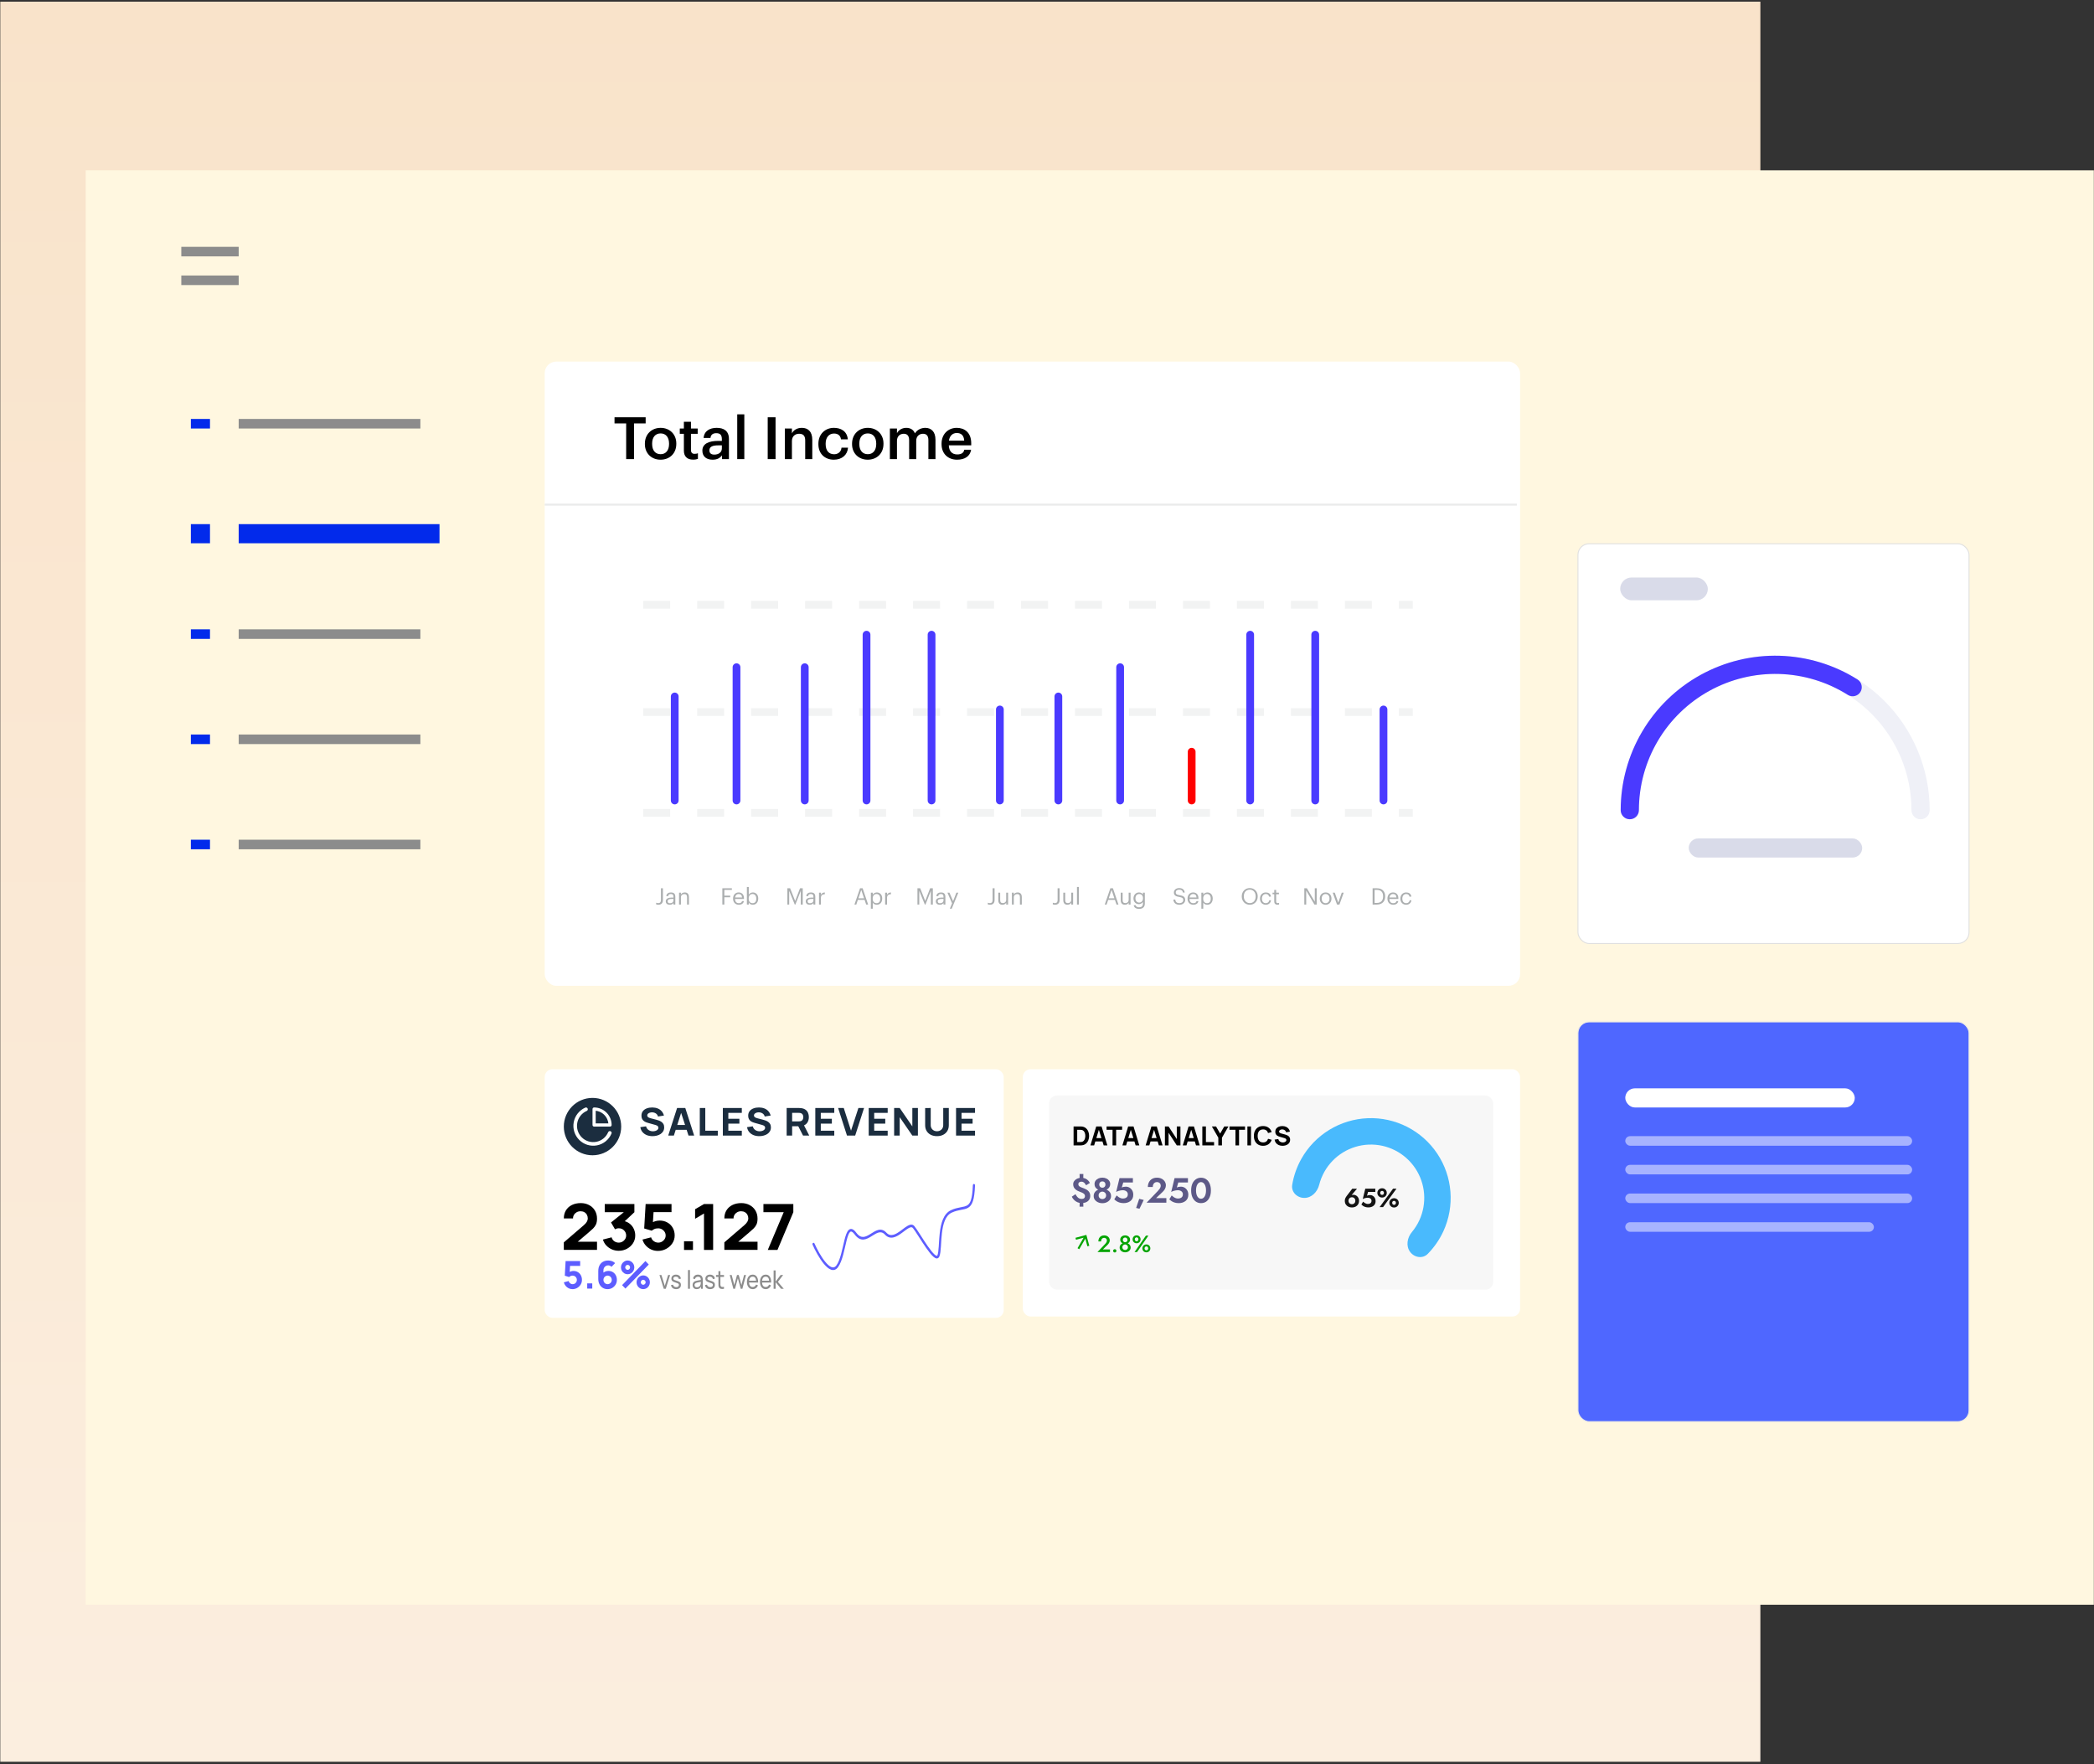 <?xml version="1.0" encoding="utf-8"?>
<svg xmlns="http://www.w3.org/2000/svg" fill="none" height="455" viewBox="0 0 540 455" width="540">
<rect x="0" y="0" width="540" height="455" fill="#333333" stroke="none"/>
<rect fill="url(#paint0_linear_1023_289)" height="453.889" width="453.889" x="0.077" y="0.428"/>
<rect fill="#FFF7E0" height="369.903" width="517.864" x="22.095" y="43.921"/>
<rect fill="white" height="103.087" rx="2.875" stroke="#E0E0E0" stroke-width="0.25" width="100.857" x="406.92" y="140.22"/>
<rect fill="#D9DBE9" height="4.935" rx="2.467" width="44.737" x="435.486" y="216.208"/>
<path clip-rule="evenodd" d="M457.784 173.786C453.169 173.786 448.599 174.695 444.335 176.461C440.071 178.227 436.196 180.816 432.933 184.079C429.669 187.343 427.081 191.217 425.314 195.481C423.548 199.745 422.639 204.315 422.639 208.93C422.639 210.227 421.588 211.279 420.291 211.279C418.994 211.279 417.942 210.227 417.942 208.93C417.942 203.698 418.973 198.517 420.975 193.684C422.977 188.85 425.912 184.458 429.612 180.758C433.311 177.059 437.703 174.124 442.537 172.122C447.371 170.119 452.552 169.089 457.784 169.089C463.016 169.089 468.197 170.119 473.03 172.122C477.864 174.124 482.256 177.059 485.956 180.758C489.656 184.458 492.59 188.85 494.593 193.684C496.595 198.517 497.625 203.698 497.625 208.93C497.625 210.227 496.574 211.279 495.277 211.279C493.98 211.279 492.928 210.227 492.928 208.93C492.928 204.315 492.019 199.745 490.253 195.481C488.487 191.217 485.898 187.343 482.635 184.079C479.371 180.816 475.497 178.227 471.233 176.461C466.969 174.695 462.399 173.786 457.784 173.786Z" fill="#EFF0F7" fill-rule="evenodd"/>
<path clip-rule="evenodd" d="M458.801 173.8C452.52 173.619 446.306 175.124 440.804 178.16C435.303 181.195 430.716 185.65 427.521 191.061C424.327 196.471 422.641 202.639 422.639 208.923C422.639 210.22 421.587 211.271 420.29 211.271C418.993 211.27 417.942 210.219 417.942 208.922C417.944 201.799 419.855 194.806 423.477 188.673C427.099 182.539 432.299 177.489 438.535 174.047C444.772 170.606 451.817 168.899 458.937 169.106C466.057 169.312 472.992 171.423 479.019 175.219C480.116 175.911 480.445 177.361 479.754 178.458C479.063 179.556 477.613 179.885 476.515 179.194C471.199 175.845 465.082 173.982 458.801 173.8Z" fill="#4A3AFF" fill-rule="evenodd"/>
<rect fill="#D9DBE9" height="5.882" rx="2.941" width="22.607" x="417.811" y="148.922"/>
<rect fill="#4F67FF" height="103.087" rx="2.875" stroke="#EDEBE5" stroke-width="0.25" width="100.857" x="406.92" y="263.521"/>
<rect fill="white" height="4.932" rx="2.466" width="59.184" x="419.124" y="280.658"/>
<rect fill="white" fill-opacity="0.5" height="2.466" rx="1.233" width="73.981" x="419.124" y="292.989"/>
<rect fill="white" fill-opacity="0.5" height="2.466" rx="1.233" width="73.981" x="419.124" y="300.386"/>
<rect fill="white" fill-opacity="0.5" height="2.466" rx="1.233" width="73.981" x="419.124" y="307.785"/>
<rect fill="white" fill-opacity="0.5" height="2.466" rx="1.233" width="64.117" x="419.124" y="315.183"/>
<rect fill="white" height="64.117" rx="2" width="118.369" x="140.467" y="275.727"/>
<circle cx="152.796" cy="290.523" fill="#1B2D3F" r="7.398"/>
<path clip-rule="evenodd" d="M151.547 285.871C151.65 286.106 151.542 286.381 151.307 286.484C150.68 286.758 150.13 287.182 149.705 287.718C149.279 288.254 148.991 288.887 148.866 289.561C148.741 290.234 148.782 290.928 148.987 291.582C149.191 292.236 149.552 292.829 150.038 293.311C150.524 293.793 151.121 294.148 151.776 294.345C152.43 294.542 153.123 294.576 153.794 294.443C154.465 294.31 155.093 294.014 155.623 293.582C156.153 293.149 156.57 292.593 156.836 291.962C156.936 291.725 157.209 291.614 157.445 291.714C157.682 291.815 157.793 292.088 157.692 292.325C157.367 293.096 156.858 293.776 156.21 294.305C155.562 294.833 154.794 295.195 153.975 295.357C153.155 295.52 152.308 295.479 151.508 295.238C150.708 294.997 149.978 294.563 149.384 293.974C148.79 293.385 148.349 292.66 148.099 291.861C147.849 291.061 147.799 290.213 147.952 289.39C148.105 288.567 148.457 287.794 148.977 287.138C149.497 286.483 150.169 285.965 150.935 285.63C151.17 285.527 151.444 285.635 151.547 285.871Z" fill="white" fill-rule="evenodd"/>
<path clip-rule="evenodd" d="M152.918 285.711C152.995 285.634 153.1 285.591 153.209 285.591C153.803 285.591 154.39 285.708 154.939 285.935C155.487 286.162 155.986 286.495 156.406 286.915C156.826 287.335 157.159 287.833 157.386 288.382C157.613 288.93 157.73 289.518 157.73 290.112C157.73 290.339 157.546 290.523 157.319 290.523H153.209C152.982 290.523 152.798 290.339 152.798 290.112V286.002C152.798 285.893 152.841 285.788 152.918 285.711ZM153.62 286.436V289.701H156.885C156.846 289.356 156.76 289.018 156.626 288.696C156.44 288.248 156.168 287.84 155.824 287.496C155.481 287.153 155.073 286.88 154.624 286.694C154.303 286.561 153.965 286.474 153.62 286.436Z" fill="white" fill-rule="evenodd"/>
<path d="M168.27 292.989C167.715 292.989 167.214 292.897 166.766 292.712C166.322 292.525 165.956 292.258 165.668 291.912C165.384 291.563 165.203 291.148 165.127 290.668L166.605 290.46C166.709 290.869 166.924 291.183 167.25 291.404C167.576 291.624 167.948 291.734 168.364 291.734C168.596 291.734 168.822 291.7 169.04 291.631C169.259 291.562 169.438 291.46 169.576 291.325C169.719 291.19 169.79 291.023 169.79 290.826C169.79 290.753 169.778 290.684 169.753 290.618C169.733 290.549 169.696 290.485 169.644 290.426C169.592 290.367 169.518 290.311 169.42 290.258C169.327 290.205 169.207 290.157 169.061 290.115L167.115 289.571C166.969 289.532 166.799 289.476 166.605 289.403C166.414 289.331 166.228 289.227 166.048 289.092C165.868 288.957 165.717 288.78 165.595 288.559C165.477 288.335 165.418 288.054 165.418 287.715C165.418 287.237 165.545 286.84 165.798 286.524C166.052 286.208 166.39 285.973 166.813 285.818C167.236 285.663 167.705 285.588 168.218 285.591C168.735 285.598 169.197 285.681 169.603 285.843C170.008 286.004 170.348 286.24 170.623 286.549C170.897 286.855 171.094 287.231 171.216 287.675L169.686 287.922C169.63 287.691 169.528 287.497 169.379 287.339C169.23 287.181 169.051 287.061 168.843 286.979C168.638 286.896 168.423 286.852 168.197 286.845C167.975 286.839 167.765 286.868 167.568 286.934C167.373 286.997 167.214 287.089 167.089 287.211C166.967 287.333 166.907 287.477 166.907 287.645C166.907 287.8 166.957 287.927 167.058 288.026C167.158 288.121 167.285 288.198 167.438 288.258C167.59 288.317 167.746 288.366 167.906 288.406L169.207 288.742C169.401 288.791 169.616 288.857 169.852 288.939C170.088 289.018 170.314 289.13 170.529 289.275C170.747 289.417 170.926 289.604 171.065 289.838C171.207 290.072 171.278 290.368 171.278 290.727C171.278 291.109 171.193 291.443 171.023 291.73C170.857 292.013 170.631 292.248 170.347 292.436C170.062 292.62 169.74 292.758 169.379 292.851C169.021 292.943 168.652 292.989 168.27 292.989Z" fill="#1B2D3F"/>
<path d="M172.318 292.841L174.608 285.729H176.721L179.011 292.841H177.553L175.513 286.569H175.784L173.775 292.841H172.318ZM173.692 291.359V290.105H177.647V291.359H173.692Z" fill="#1B2D3F"/>
<path d="M180.464 292.841V285.729H181.879V291.586H185.106V292.841H180.464Z" fill="#1B2D3F"/>
<path d="M186.407 292.841V285.729H191.299V286.984H187.823V288.505H190.674V289.759H187.823V291.586H191.299V292.841H186.407Z" fill="#1B2D3F"/>
<path d="M195.794 292.989C195.239 292.989 194.737 292.897 194.29 292.712C193.846 292.525 193.48 292.258 193.192 291.912C192.907 291.563 192.727 291.148 192.65 290.668L194.128 290.46C194.232 290.869 194.448 291.183 194.774 291.404C195.1 291.624 195.471 291.734 195.887 291.734C196.12 291.734 196.345 291.7 196.564 291.631C196.782 291.562 196.961 291.46 197.1 291.325C197.242 291.19 197.313 291.023 197.313 290.826C197.313 290.753 197.301 290.684 197.277 290.618C197.256 290.549 197.22 290.485 197.168 290.426C197.116 290.367 197.041 290.311 196.944 290.258C196.85 290.205 196.73 290.157 196.585 290.115L194.638 289.571C194.493 289.532 194.323 289.476 194.128 289.403C193.938 289.331 193.752 289.227 193.571 289.092C193.391 288.957 193.24 288.78 193.119 288.559C193.001 288.335 192.942 288.054 192.942 287.715C192.942 287.237 193.068 286.84 193.322 286.524C193.575 286.208 193.913 285.973 194.336 285.818C194.76 285.663 195.228 285.588 195.742 285.591C196.259 285.598 196.72 285.681 197.126 285.843C197.532 286.004 197.872 286.24 198.146 286.549C198.42 286.855 198.618 287.231 198.739 287.675L197.209 287.922C197.154 287.691 197.051 287.497 196.902 287.339C196.753 287.181 196.574 287.061 196.366 286.979C196.161 286.896 195.946 286.852 195.721 286.845C195.499 286.839 195.289 286.868 195.091 286.934C194.897 286.997 194.737 287.089 194.612 287.211C194.491 287.333 194.43 287.477 194.43 287.645C194.43 287.8 194.48 287.927 194.581 288.026C194.682 288.121 194.808 288.198 194.961 288.258C195.114 288.317 195.27 288.366 195.429 288.406L196.73 288.742C196.925 288.791 197.14 288.857 197.376 288.939C197.612 289.018 197.837 289.13 198.052 289.275C198.271 289.417 198.45 289.604 198.588 289.838C198.731 290.072 198.802 290.368 198.802 290.727C198.802 291.109 198.717 291.443 198.547 291.73C198.38 292.013 198.155 292.248 197.87 292.436C197.586 292.62 197.263 292.758 196.902 292.851C196.545 292.943 196.175 292.989 195.794 292.989Z" fill="#1B2D3F"/>
<path d="M202.862 292.841V285.729H206.026C206.099 285.729 206.196 285.732 206.317 285.739C206.442 285.742 206.553 285.752 206.65 285.769C207.098 285.835 207.464 285.974 207.749 286.188C208.037 286.402 208.248 286.672 208.383 286.998C208.519 287.321 208.586 287.682 208.586 288.08C208.586 288.676 208.43 289.186 208.118 289.611C207.806 290.032 207.317 290.292 206.65 290.391L206.026 290.431H204.277V292.841H202.862ZM207.088 292.841L205.61 289.947L207.067 289.68L208.69 292.841H207.088ZM204.277 289.176H205.964C206.036 289.176 206.116 289.173 206.203 289.166C206.29 289.16 206.369 289.147 206.442 289.127C206.633 289.078 206.781 288.995 206.885 288.88C206.989 288.761 207.06 288.631 207.098 288.49C207.14 288.345 207.16 288.208 207.16 288.08C207.16 287.952 207.14 287.817 207.098 287.675C207.06 287.53 206.989 287.4 206.885 287.285C206.781 287.166 206.633 287.082 206.442 287.033C206.369 287.013 206.29 287 206.203 286.993C206.116 286.987 206.036 286.984 205.964 286.984H204.277V289.176Z" fill="#1B2D3F"/>
<path d="M210.251 292.841V285.729H215.143V286.984H211.666V288.505H214.518V289.759H211.666V291.586H215.143V292.841H210.251Z" fill="#1B2D3F"/>
<path d="M218.42 292.841L216.13 285.729H217.587L219.461 291.576L221.365 285.729H222.823L220.533 292.841H218.42Z" fill="#1B2D3F"/>
<path d="M224.023 292.841V285.729H228.915V286.984H225.438V288.505H228.29V289.759H225.438V291.586H228.915V292.841H224.023Z" fill="#1B2D3F"/>
<path d="M230.578 292.841V285.729H232.015L235.273 290.47V285.729H236.709V292.841H235.273L232.015 288.1V292.841H230.578Z" fill="#1B2D3F"/>
<path d="M241.627 292.989C241.023 292.989 240.492 292.874 240.034 292.643C239.577 292.409 239.219 292.082 238.962 291.66C238.706 291.239 238.577 290.743 238.577 290.174V285.739L240.014 285.729V290.164C240.014 290.398 240.055 290.61 240.139 290.801C240.222 290.992 240.336 291.157 240.482 291.295C240.631 291.433 240.803 291.54 240.997 291.616C241.195 291.688 241.405 291.725 241.627 291.725C241.856 291.725 242.068 291.687 242.262 291.611C242.46 291.535 242.631 291.428 242.777 291.29C242.923 291.152 243.036 290.987 243.115 290.796C243.199 290.605 243.24 290.394 243.24 290.164V285.729H244.677V290.174C244.677 290.743 244.548 291.239 244.291 291.66C244.035 292.082 243.677 292.409 243.219 292.643C242.761 292.874 242.231 292.989 241.627 292.989Z" fill="#1B2D3F"/>
<path d="M246.546 292.841V285.729H251.438V286.984H247.961V288.505H250.813V289.759H247.961V291.586H251.438V292.841H246.546Z" fill="#1B2D3F"/>
<path d="M145.398 322.318V320.378L150.527 315.972C150.912 315.643 151.184 315.333 151.342 315.043C151.501 314.753 151.58 314.481 151.58 314.229C151.58 313.868 151.504 313.547 151.351 313.267C151.198 312.983 150.983 312.761 150.705 312.602C150.428 312.437 150.103 312.355 149.729 312.355C149.338 312.355 148.993 312.443 148.693 312.618C148.399 312.788 148.169 313.015 148.005 313.3C147.841 313.58 147.765 313.884 147.776 314.213H145.398C145.398 313.402 145.582 312.7 145.95 312.108C146.318 311.517 146.831 311.059 147.487 310.736C148.144 310.412 148.908 310.251 149.78 310.251C150.578 310.251 151.291 310.421 151.92 310.76C152.554 311.095 153.052 311.563 153.414 312.166C153.776 312.769 153.958 313.468 153.958 314.262C153.958 314.848 153.873 315.336 153.703 315.725C153.533 316.109 153.281 316.465 152.947 316.794C152.613 317.117 152.203 317.484 151.716 317.895L148.404 320.707L148.218 320.213H153.958V322.318H145.398Z" fill="black"/>
<path d="M159.554 322.548C158.942 322.548 158.359 322.43 157.804 322.194C157.25 321.953 156.766 321.616 156.352 321.183C155.945 320.75 155.653 320.241 155.478 319.654L157.72 319.079C157.838 319.512 158.071 319.849 158.416 320.09C158.767 320.326 159.146 320.444 159.554 320.444C159.905 320.444 160.224 320.361 160.513 320.197C160.808 320.033 161.04 319.811 161.209 319.531C161.385 319.252 161.473 318.942 161.473 318.602C161.473 318.093 161.292 317.657 160.929 317.295C160.573 316.928 160.114 316.745 159.554 316.745C159.384 316.745 159.22 316.769 159.061 316.819C158.903 316.862 158.75 316.925 158.603 317.008L157.567 315.249L161.456 312.125L161.626 312.602H155.953V310.497H163.596V312.602L160.573 315.429L160.556 314.805C161.258 314.909 161.849 315.147 162.33 315.52C162.817 315.887 163.185 316.342 163.434 316.884C163.689 317.421 163.816 317.994 163.816 318.602C163.816 319.348 163.621 320.019 163.23 320.616C162.84 321.208 162.322 321.679 161.676 322.03C161.031 322.375 160.324 322.548 159.554 322.548Z" fill="black"/>
<path d="M169.655 322.581C169.038 322.581 168.458 322.458 167.915 322.211C167.377 321.964 166.913 321.622 166.522 321.183C166.131 320.745 165.851 320.235 165.681 319.654L167.906 319.079C167.98 319.359 168.11 319.6 168.297 319.802C168.489 320.005 168.71 320.164 168.959 320.279C169.214 320.389 169.474 320.444 169.74 320.444C170.091 320.444 170.411 320.361 170.7 320.197C170.994 320.033 171.226 319.811 171.396 319.531C171.571 319.252 171.659 318.942 171.659 318.602C171.659 318.263 171.571 317.953 171.396 317.673C171.226 317.394 170.994 317.172 170.7 317.008C170.411 316.843 170.091 316.761 169.74 316.761C169.31 316.761 168.959 316.832 168.687 316.975C168.416 317.112 168.212 317.243 168.076 317.369L166.123 316.794L166.496 310.497H173.171V312.585H167.77L168.585 311.845L168.331 315.906L167.94 315.446C168.246 315.205 168.594 315.029 168.984 314.92C169.375 314.81 169.74 314.755 170.08 314.755C170.85 314.755 171.526 314.922 172.109 315.257C172.698 315.586 173.156 316.04 173.485 316.621C173.819 317.197 173.986 317.857 173.986 318.602C173.986 319.348 173.785 320.022 173.383 320.624C172.981 321.222 172.452 321.699 171.795 322.055C171.138 322.405 170.425 322.581 169.655 322.581Z" fill="black"/>
<path d="M176.395 322.334V320.098H178.705V322.334H176.395Z" fill="black"/>
<path d="M181.544 322.334V312.93L179.251 314.295V311.829L181.544 310.497H183.905V322.334H181.544Z" fill="black"/>
<path d="M186.793 322.318V320.378L191.922 315.972C192.307 315.643 192.579 315.333 192.737 315.043C192.896 314.753 192.975 314.481 192.975 314.229C192.975 313.868 192.899 313.547 192.746 313.267C192.593 312.983 192.378 312.761 192.1 312.602C191.823 312.437 191.498 312.355 191.124 312.355C190.733 312.355 190.388 312.443 190.088 312.618C189.794 312.788 189.564 313.015 189.4 313.3C189.236 313.58 189.16 313.884 189.171 314.213H186.793C186.793 313.402 186.977 312.7 187.345 312.108C187.713 311.517 188.226 311.059 188.882 310.736C189.539 310.412 190.303 310.251 191.175 310.251C191.973 310.251 192.686 310.421 193.315 310.76C193.949 311.095 194.447 311.563 194.809 312.166C195.171 312.769 195.353 313.468 195.353 314.262C195.353 314.848 195.268 315.336 195.098 315.725C194.928 316.109 194.676 316.465 194.342 316.794C194.008 317.117 193.598 317.484 193.111 317.895L189.799 320.707L189.613 320.213H195.353V322.318H186.793Z" fill="black"/>
<path d="M197.994 322.334L202.103 312.602H196.873V310.497H204.583V312.602L200.49 322.334H197.994Z" fill="black"/>
<path d="M147.636 332.445C147.288 332.445 146.962 332.371 146.656 332.223C146.353 332.075 146.092 331.87 145.872 331.606C145.652 331.343 145.494 331.038 145.398 330.689L146.651 330.344C146.692 330.512 146.766 330.656 146.871 330.778C146.979 330.9 147.104 330.995 147.244 331.064C147.387 331.13 147.534 331.163 147.684 331.163C147.881 331.163 148.061 331.113 148.224 331.015C148.39 330.916 148.52 330.783 148.616 330.615C148.715 330.447 148.764 330.262 148.764 330.058C148.764 329.854 148.715 329.668 148.616 329.501C148.52 329.333 148.39 329.2 148.224 329.101C148.061 329.002 147.881 328.953 147.684 328.953C147.441 328.953 147.244 328.996 147.091 329.081C146.938 329.163 146.823 329.242 146.747 329.318L145.647 328.973L145.857 325.195H149.615V326.448H146.574L147.033 326.004L146.89 328.44L146.67 328.164C146.842 328.019 147.038 327.914 147.258 327.848C147.478 327.783 147.684 327.75 147.875 327.75C148.308 327.75 148.689 327.85 149.017 328.05C149.349 328.248 149.607 328.521 149.792 328.869C149.98 329.214 150.074 329.611 150.074 330.058C150.074 330.505 149.961 330.909 149.734 331.271C149.508 331.63 149.21 331.916 148.841 332.129C148.471 332.34 148.069 332.445 147.636 332.445Z" fill="#5D5DFF"/>
<path d="M151.43 332.297V330.955H152.731V332.297H151.43Z" fill="#5D5DFF"/>
<path d="M156.682 332.445C156.227 332.445 155.817 332.335 155.454 332.114C155.094 331.894 154.808 331.588 154.598 331.197C154.388 330.803 154.283 330.347 154.283 329.831V327.769C154.283 327.21 154.388 326.729 154.598 326.324C154.808 325.917 155.105 325.604 155.487 325.387C155.87 325.167 156.319 325.057 156.835 325.057C157.17 325.057 157.489 325.108 157.792 325.21C158.094 325.312 158.372 325.484 158.623 325.727L157.696 326.684C157.581 326.566 157.449 326.474 157.299 326.408C157.149 326.342 156.995 326.309 156.835 326.309C156.587 326.309 156.37 326.37 156.185 326.492C156.004 326.61 155.862 326.767 155.76 326.961C155.661 327.151 155.612 327.355 155.612 327.572V328.628L155.392 328.381C155.589 328.174 155.817 328.016 156.075 327.907C156.337 327.796 156.606 327.74 156.883 327.74C157.317 327.74 157.698 327.84 158.026 328.041C158.357 328.241 158.615 328.516 158.8 328.864C158.988 329.213 159.082 329.611 159.082 330.058C159.082 330.505 158.972 330.909 158.753 331.271C158.533 331.63 158.241 331.916 157.878 332.129C157.514 332.34 157.116 332.445 156.682 332.445ZM156.682 331.163C156.88 331.163 157.06 331.113 157.223 331.015C157.388 330.916 157.519 330.783 157.615 330.615C157.714 330.447 157.763 330.262 157.763 330.058C157.763 329.854 157.715 329.668 157.62 329.501C157.524 329.33 157.395 329.195 157.232 329.096C157.07 328.994 156.89 328.943 156.692 328.943C156.494 328.943 156.313 328.994 156.147 329.096C155.985 329.195 155.854 329.33 155.755 329.501C155.659 329.668 155.612 329.854 155.612 330.058C155.612 330.255 155.659 330.438 155.755 330.605C155.851 330.773 155.98 330.908 156.142 331.01C156.305 331.112 156.485 331.163 156.682 331.163Z" fill="#5D5DFF"/>
<path d="M161.282 332.297L160.422 331.409L166.445 325.195L167.306 326.092L161.282 332.297ZM165.872 332.445C165.556 332.445 165.268 332.366 165.006 332.208C164.748 332.047 164.541 331.833 164.385 331.567C164.229 331.297 164.151 330.998 164.151 330.669C164.151 330.347 164.23 330.051 164.39 329.782C164.549 329.512 164.759 329.297 165.021 329.136C165.282 328.974 165.566 328.894 165.872 328.894C166.187 328.894 166.476 328.974 166.737 329.136C166.998 329.293 167.205 329.507 167.358 329.777C167.515 330.043 167.593 330.341 167.593 330.669C167.593 330.998 167.515 331.297 167.358 331.567C167.205 331.833 166.998 332.047 166.737 332.208C166.476 332.366 166.187 332.445 165.872 332.445ZM165.872 331.311C165.983 331.311 166.085 331.281 166.178 331.222C166.273 331.163 166.35 331.085 166.407 330.99C166.464 330.891 166.493 330.784 166.493 330.669C166.493 330.554 166.464 330.449 166.407 330.354C166.35 330.255 166.273 330.176 166.178 330.117C166.085 330.058 165.983 330.028 165.872 330.028C165.76 330.028 165.656 330.058 165.561 330.117C165.468 330.176 165.394 330.255 165.336 330.354C165.279 330.449 165.25 330.554 165.25 330.669C165.25 330.784 165.279 330.891 165.336 330.99C165.394 331.085 165.468 331.163 165.561 331.222C165.656 331.281 165.76 331.311 165.872 331.311ZM161.856 328.598C161.54 328.598 161.252 328.519 160.991 328.361C160.729 328.2 160.52 327.986 160.364 327.72C160.211 327.45 160.135 327.151 160.135 326.822C160.135 326.5 160.214 326.204 160.374 325.935C160.533 325.665 160.744 325.45 161.005 325.289C161.266 325.127 161.55 325.047 161.856 325.047C162.171 325.047 162.458 325.127 162.716 325.289C162.978 325.446 163.186 325.66 163.343 325.93C163.499 326.196 163.577 326.494 163.577 326.822C163.577 327.151 163.499 327.45 163.343 327.72C163.186 327.986 162.978 328.2 162.716 328.361C162.458 328.519 162.171 328.598 161.856 328.598ZM161.856 327.464C161.967 327.464 162.069 327.434 162.162 327.375C162.257 327.316 162.334 327.238 162.391 327.143C162.449 327.044 162.477 326.937 162.477 326.822C162.477 326.707 162.449 326.602 162.391 326.507C162.334 326.408 162.257 326.329 162.162 326.27C162.069 326.211 161.967 326.181 161.856 326.181C161.744 326.181 161.641 326.211 161.545 326.27C161.453 326.329 161.378 326.408 161.32 326.507C161.263 326.602 161.234 326.707 161.234 326.822C161.234 326.937 161.263 327.044 161.32 327.143C161.378 327.238 161.453 327.316 161.545 327.375C161.641 327.434 161.744 327.464 161.856 327.464Z" fill="#5D5DFF"/>
<path d="M171.174 332.346L170.06 328.795H170.571L171.433 331.6L172.291 328.795H172.806L171.691 332.346H171.174Z" fill="#8C8C8C"/>
<path d="M174.368 332.442C174.003 332.442 173.702 332.35 173.467 332.165C173.234 331.979 173.091 331.719 173.038 331.386L173.555 331.291C173.597 331.484 173.693 331.637 173.843 331.751C173.992 331.863 174.178 331.919 174.4 331.919C174.61 331.919 174.775 331.868 174.894 331.768C175.014 331.667 175.073 331.53 175.073 331.357C175.073 331.256 175.053 331.175 175.014 331.113C174.974 331.05 174.891 330.991 174.766 330.936C174.643 330.881 174.457 330.815 174.206 330.738C173.935 330.655 173.722 330.569 173.567 330.479C173.411 330.389 173.301 330.285 173.234 330.166C173.168 330.048 173.135 329.904 173.135 329.736C173.135 329.527 173.184 329.345 173.283 329.19C173.381 329.032 173.518 328.91 173.695 328.825C173.873 328.739 174.079 328.697 174.314 328.697C174.547 328.697 174.756 328.739 174.94 328.825C175.124 328.91 175.271 329.032 175.383 329.19C175.497 329.345 175.564 329.527 175.585 329.736L175.068 329.844C175.043 329.653 174.963 329.503 174.829 329.394C174.696 329.284 174.525 329.226 174.314 329.219C174.115 329.211 173.953 329.251 173.828 329.341C173.705 329.431 173.644 329.553 173.644 329.706C173.644 329.792 173.666 329.865 173.712 329.926C173.759 329.988 173.845 330.046 173.97 330.101C174.097 330.155 174.281 330.218 174.522 330.288C174.793 330.367 175.006 330.454 175.161 330.548C175.319 330.64 175.431 330.749 175.497 330.877C175.563 331.002 175.596 331.156 175.596 331.34C175.596 331.682 175.487 331.952 175.27 332.149C175.052 332.344 174.751 332.442 174.368 332.442Z" fill="#8C8C8C"/>
<path d="M177.418 332.346V327.513H177.924V332.346H177.418Z" fill="#8C8C8C"/>
<path d="M179.65 332.445C179.421 332.445 179.228 332.397 179.073 332.3C178.919 332.202 178.803 332.072 178.723 331.912C178.646 331.752 178.607 331.577 178.607 331.386C178.607 331.2 178.637 331.039 178.698 330.903C178.76 330.765 178.847 330.651 178.959 330.561C179.071 330.469 179.205 330.397 179.36 330.344C179.506 330.298 179.669 330.258 179.849 330.226C180.031 330.19 180.215 330.159 180.4 330.13C180.586 330.102 180.759 330.074 180.921 330.048L180.739 330.17C180.744 329.854 180.689 329.621 180.574 329.469C180.46 329.318 180.263 329.242 179.982 329.242C179.797 329.242 179.634 329.292 179.494 329.39C179.355 329.487 179.258 329.645 179.201 329.864L178.72 329.696C178.794 329.385 178.937 329.141 179.15 328.963C179.362 328.785 179.641 328.697 179.988 328.697C180.267 328.697 180.506 328.755 180.705 328.871C180.905 328.985 181.049 329.158 181.137 329.39C181.18 329.5 181.208 329.619 181.219 329.749C181.23 329.876 181.236 330.01 181.236 330.15V332.346H180.787V331.495L180.892 331.574C180.777 331.861 180.614 332.078 180.406 332.225C180.199 332.372 179.947 332.445 179.65 332.445ZM179.727 331.955C179.909 331.955 180.066 331.918 180.199 331.843C180.333 331.767 180.441 331.667 180.523 331.544C180.604 331.419 180.657 331.283 180.682 331.136C180.71 331.027 180.725 330.905 180.727 330.771C180.731 330.635 180.733 330.531 180.733 330.459L180.909 330.548C180.744 330.574 180.582 330.599 180.423 330.623C180.264 330.648 180.113 330.674 179.971 330.702C179.829 330.729 179.701 330.76 179.587 330.798C179.504 330.828 179.425 330.868 179.351 330.916C179.279 330.964 179.221 331.027 179.175 331.103C179.132 331.178 179.11 331.271 179.11 331.383C179.11 331.479 179.131 331.571 179.172 331.659C179.216 331.747 179.282 331.818 179.371 331.873C179.462 331.928 179.581 331.955 179.727 331.955Z" fill="#8C8C8C"/>
<path d="M183.135 332.442C182.769 332.442 182.469 332.35 182.234 332.165C182.001 331.979 181.858 331.719 181.805 331.386L182.322 331.291C182.364 331.484 182.459 331.637 182.609 331.751C182.759 331.863 182.944 331.919 183.166 331.919C183.377 331.919 183.541 331.868 183.661 331.768C183.78 331.667 183.84 331.53 183.84 331.357C183.84 331.256 183.82 331.175 183.78 331.113C183.74 331.05 183.658 330.991 183.533 330.936C183.41 330.881 183.223 330.815 182.973 330.738C182.702 330.655 182.489 330.569 182.333 330.479C182.178 330.389 182.067 330.285 182.001 330.166C181.934 330.048 181.901 329.904 181.901 329.736C181.901 329.527 181.951 329.345 182.049 329.19C182.148 329.032 182.285 328.91 182.461 328.825C182.639 328.739 182.846 328.697 183.081 328.697C183.314 328.697 183.522 328.739 183.706 328.825C183.89 328.91 184.038 329.032 184.15 329.19C184.263 329.345 184.331 329.527 184.352 329.736L183.834 329.844C183.81 329.653 183.73 329.503 183.595 329.394C183.463 329.284 183.291 329.226 183.081 329.219C182.882 329.211 182.72 329.251 182.595 329.341C182.472 329.431 182.41 329.553 182.41 329.706C182.41 329.792 182.433 329.865 182.478 329.926C182.526 329.988 182.612 330.046 182.737 330.101C182.864 330.155 183.048 330.218 183.288 330.288C183.559 330.367 183.773 330.454 183.928 330.548C184.085 330.64 184.197 330.749 184.263 330.877C184.33 331.002 184.363 331.156 184.363 331.34C184.363 331.682 184.254 331.952 184.036 332.149C183.818 332.344 183.518 332.442 183.135 332.442Z" fill="#8C8C8C"/>
<path d="M186.704 332.346C186.522 332.388 186.342 332.404 186.164 332.396C185.988 332.389 185.83 332.349 185.692 332.274C185.554 332.197 185.448 332.079 185.376 331.919C185.316 331.779 185.283 331.637 185.277 331.495C185.273 331.35 185.271 331.187 185.271 331.005V327.809H185.777V330.979C185.777 331.123 185.778 331.247 185.78 331.35C185.784 331.453 185.804 331.542 185.84 331.616C185.908 331.757 186.016 331.839 186.164 331.863C186.314 331.887 186.494 331.881 186.704 331.843V332.346ZM184.649 329.279V328.795H186.704V329.279H184.649Z" fill="#8C8C8C"/>
<path d="M189.119 332.346L188.181 328.792L188.684 328.795L189.369 331.393L190.06 328.795H190.506L191.194 331.393L191.882 328.795H192.382L191.444 332.346H191.024L190.282 329.647L189.54 332.346H189.119Z" fill="#8C8C8C"/>
<path d="M194.115 332.445C193.814 332.445 193.55 332.368 193.325 332.215C193.101 332.059 192.927 331.843 192.802 331.567C192.677 331.289 192.614 330.964 192.614 330.594C192.614 330.206 192.676 329.87 192.799 329.588C192.922 329.303 193.094 329.084 193.314 328.93C193.535 328.774 193.795 328.697 194.092 328.697C194.401 328.697 194.664 328.779 194.88 328.943C195.098 329.108 195.261 329.342 195.369 329.647C195.479 329.952 195.526 330.314 195.511 330.735H194.999V330.525C194.993 330.089 194.917 329.763 194.769 329.548C194.621 329.331 194.401 329.223 194.109 329.223C193.797 329.223 193.559 329.339 193.396 329.571C193.233 329.804 193.151 330.137 193.151 330.571C193.151 330.989 193.233 331.314 193.396 331.544C193.559 331.774 193.791 331.889 194.092 331.889C194.295 331.889 194.471 331.836 194.621 331.728C194.771 331.621 194.888 331.466 194.974 331.265L195.46 331.459C195.34 331.772 195.16 332.015 194.92 332.189C194.681 332.359 194.413 332.445 194.115 332.445ZM192.981 330.735V330.265H195.249V330.735H192.981Z" fill="#8C8C8C"/>
<path d="M197.474 332.445C197.173 332.445 196.909 332.368 196.684 332.215C196.46 332.059 196.286 331.843 196.161 331.567C196.036 331.289 195.973 330.964 195.973 330.594C195.973 330.206 196.035 329.87 196.158 329.588C196.281 329.303 196.453 329.084 196.672 328.93C196.894 328.774 197.154 328.697 197.451 328.697C197.76 328.697 198.023 328.779 198.239 328.943C198.457 329.108 198.62 329.342 198.728 329.647C198.838 329.952 198.885 330.314 198.87 330.735H198.358V330.525C198.352 330.089 198.276 329.763 198.128 329.548C197.98 329.331 197.76 329.223 197.468 329.223C197.156 329.223 196.918 329.339 196.755 329.571C196.592 329.804 196.51 330.137 196.51 330.571C196.51 330.989 196.592 331.314 196.755 331.544C196.918 331.774 197.15 331.889 197.451 331.889C197.654 331.889 197.83 331.836 197.98 331.728C198.13 331.621 198.247 331.466 198.333 331.265L198.819 331.459C198.699 331.772 198.519 332.015 198.278 332.189C198.04 332.359 197.772 332.445 197.474 332.445ZM196.34 330.735V330.265H198.608V330.735H196.34Z" fill="#8C8C8C"/>
<path d="M199.5 332.346L199.503 327.612H200.014V330.505L201.302 328.795H201.959L200.603 330.571L202.118 332.346H201.41L200.014 330.637V332.346H199.5Z" fill="#8C8C8C"/>
<path clip-rule="evenodd" d="M251.172 305.319C251.325 305.328 251.444 305.485 251.437 305.671C251.367 307.536 251.192 308.824 250.897 309.725C250.595 310.645 250.167 311.167 249.61 311.481C249.126 311.754 248.551 311.861 247.94 311.976C247.882 311.986 247.825 311.997 247.767 312.008C247.077 312.139 246.302 312.303 245.429 312.711C243.785 313.479 243.175 315.645 242.897 318.047C242.793 318.945 242.739 319.846 242.688 320.686C242.672 320.956 242.656 321.221 242.639 321.476C242.604 321.997 242.564 322.484 242.506 322.908C242.448 323.327 242.369 323.709 242.246 324.007C242.175 324.177 242.077 324.322 241.943 324.416C241.808 324.511 241.66 324.539 241.516 324.523C241.242 324.492 240.954 324.303 240.68 324.06C240.121 323.565 239.461 322.704 238.801 321.756C238.204 320.898 237.594 319.947 237.042 319.087C236.981 318.991 236.92 318.896 236.859 318.802C236.256 317.863 235.748 317.082 235.416 316.679C235.2 316.417 234.888 316.402 234.361 316.681C233.975 316.886 233.552 317.207 233.083 317.561C232.916 317.688 232.742 317.819 232.563 317.951C231.902 318.437 231.172 318.918 230.434 319.094C229.678 319.274 228.909 319.133 228.209 318.378C227.658 317.783 227.126 317.696 226.573 317.84C226.061 317.973 225.542 318.299 224.975 318.656C224.897 318.705 224.818 318.755 224.738 318.805C224.099 319.203 223.399 319.607 222.667 319.648C221.909 319.69 221.156 319.343 220.415 318.353C220.08 317.906 219.821 317.695 219.628 317.621C219.458 317.556 219.326 317.592 219.195 317.718C219.046 317.859 218.895 318.118 218.743 318.508C218.593 318.891 218.455 319.368 218.317 319.911C218.201 320.371 218.087 320.868 217.969 321.387C217.948 321.479 217.926 321.572 217.905 321.666C217.764 322.282 217.615 322.921 217.448 323.539C217.117 324.767 216.704 325.962 216.108 326.776C215.855 327.121 215.568 327.345 215.253 327.448C214.939 327.55 214.617 327.526 214.301 327.415C213.68 327.196 213.053 326.631 212.471 325.932C211.3 324.528 210.202 322.457 209.548 320.982C209.475 320.818 209.526 320.614 209.661 320.526C209.796 320.438 209.964 320.499 210.037 320.663C210.679 322.11 211.746 324.116 212.861 325.453C213.421 326.125 213.968 326.596 214.456 326.768C214.695 326.852 214.912 326.861 215.109 326.797C215.305 326.733 215.501 326.59 215.693 326.328C216.207 325.625 216.592 324.545 216.92 323.33C217.083 322.727 217.229 322.101 217.37 321.485C217.391 321.393 217.412 321.301 217.433 321.209C217.551 320.691 217.667 320.182 217.786 319.712C217.927 319.16 218.074 318.646 218.241 318.219C218.406 317.797 218.602 317.425 218.852 317.187C219.12 316.933 219.44 316.843 219.794 316.978C220.126 317.104 220.466 317.419 220.825 317.9C221.472 318.763 222.072 319.006 222.642 318.974C223.238 318.941 223.838 318.608 224.484 318.206C224.561 318.158 224.638 318.109 224.716 318.06C225.273 317.708 225.865 317.334 226.457 317.181C227.162 316.998 227.88 317.121 228.578 317.874C229.128 318.467 229.712 318.579 230.327 318.433C230.96 318.282 231.617 317.858 232.275 317.374C232.435 317.257 232.597 317.135 232.757 317.013C233.237 316.65 233.712 316.29 234.139 316.064C234.704 315.764 235.33 315.622 235.808 316.203C236.17 316.642 236.703 317.463 237.297 318.388C237.357 318.482 237.419 318.577 237.48 318.673C238.032 319.533 238.636 320.474 239.225 321.321C239.884 322.269 240.508 323.073 241.007 323.515C241.262 323.741 241.448 323.838 241.566 323.851C241.618 323.857 241.646 323.846 241.665 323.833C241.684 323.819 241.715 323.787 241.749 323.705C241.835 323.497 241.903 323.195 241.958 322.796C242.012 322.402 242.051 321.939 242.085 321.422C242.102 321.176 242.117 320.919 242.133 320.653C242.184 319.808 242.241 318.876 242.347 317.953C242.625 315.551 243.264 313 245.229 312.082C246.16 311.647 246.982 311.475 247.681 311.342C247.733 311.332 247.784 311.323 247.834 311.313C248.472 311.193 248.967 311.1 249.377 310.869C249.792 310.635 250.127 310.251 250.381 309.476C250.641 308.681 250.813 307.483 250.882 305.641C250.889 305.455 251.019 305.311 251.172 305.319Z" fill="#5D5DFF" fill-rule="evenodd"/>
<rect fill="white" height="63.774" rx="2" width="128.233" x="263.766" y="275.726"/>
<rect fill="#F7F7F7" height="50.059" rx="2" width="114.518" x="270.553" y="282.515"/>
<path d="M336.362 308.916C334.48 308.916 332.926 307.38 333.237 305.525C333.626 303.194 334.415 300.94 335.578 298.864C337.298 295.793 339.777 293.214 342.778 291.375C345.78 289.536 349.202 288.498 352.72 288.36C356.237 288.221 359.731 288.988 362.867 290.586C366.003 292.184 368.677 294.56 370.632 297.487C372.588 300.413 373.76 303.793 374.036 307.302C374.312 310.811 373.683 314.332 372.21 317.529C371.213 319.69 369.854 321.653 368.197 323.338C366.878 324.68 364.723 324.325 363.617 322.803C362.511 321.281 362.891 319.171 364.096 317.725C364.866 316.802 365.514 315.777 366.022 314.676C367.008 312.538 367.428 310.183 367.243 307.836C367.059 305.49 366.275 303.229 364.967 301.272C363.659 299.315 361.871 297.726 359.773 296.657C357.676 295.588 355.339 295.076 352.987 295.168C350.635 295.26 348.346 295.955 346.338 297.185C344.331 298.415 342.673 300.139 341.523 302.193C340.931 303.251 340.483 304.378 340.188 305.544C339.727 307.368 338.243 308.916 336.362 308.916Z" fill="#49BAFD"/>
<path d="M347.75 309.646C347.75 309.827 347.789 309.985 347.866 310.121C347.943 310.252 348.047 310.356 348.178 310.433C348.314 310.506 348.465 310.542 348.633 310.542C348.8 310.542 348.95 310.506 349.081 310.433C349.217 310.356 349.323 310.252 349.4 310.121C349.477 309.985 349.515 309.827 349.515 309.646C349.515 309.469 349.477 309.313 349.4 309.177C349.323 309.037 349.217 308.931 349.081 308.858C348.95 308.781 348.8 308.743 348.633 308.743C348.465 308.743 348.314 308.781 348.178 308.858C348.047 308.931 347.943 309.037 347.866 309.177C347.789 309.313 347.75 309.469 347.75 309.646ZM348.714 306.543H349.943L348.422 308.336L348.246 308.397C348.363 308.274 348.479 308.195 348.592 308.159C348.71 308.123 348.852 308.105 349.02 308.105C349.201 308.105 349.377 308.141 349.549 308.213C349.726 308.286 349.882 308.39 350.018 308.526C350.153 308.661 350.262 308.824 350.344 309.014C350.425 309.205 350.466 309.415 350.466 309.646C350.466 310.017 350.382 310.331 350.215 310.589C350.052 310.847 349.832 311.044 349.556 311.18C349.28 311.311 348.972 311.377 348.633 311.377C348.293 311.377 347.986 311.311 347.71 311.18C347.433 311.044 347.212 310.847 347.044 310.589C346.881 310.331 346.8 310.017 346.8 309.646C346.8 309.41 346.845 309.193 346.936 308.994C347.026 308.79 347.139 308.603 347.275 308.431L348.714 306.543Z" fill="#141414"/>
<path d="M354.74 309.748C354.74 310.028 354.688 310.27 354.584 310.474C354.48 310.678 354.34 310.845 354.163 310.976C353.987 311.108 353.79 311.205 353.573 311.268C353.355 311.332 353.131 311.363 352.901 311.363C352.611 311.363 352.351 311.329 352.12 311.262C351.894 311.194 351.694 311.105 351.522 310.997C351.35 310.884 351.199 310.761 351.068 310.63L351.522 309.877C351.636 309.99 351.758 310.092 351.889 310.182C352.025 310.273 352.165 310.345 352.31 310.399C352.455 310.449 352.593 310.474 352.724 310.474C352.928 310.474 353.1 310.442 353.24 310.379C353.385 310.316 353.496 310.225 353.573 310.107C353.65 309.985 353.688 309.836 353.688 309.659C353.688 309.487 353.643 309.343 353.552 309.225C353.466 309.107 353.349 309.019 353.199 308.96C353.054 308.897 352.896 308.865 352.724 308.865C352.597 308.865 352.464 308.876 352.324 308.899C352.183 308.917 352.038 308.951 351.889 309.001C351.744 309.046 351.59 309.114 351.427 309.205L352.079 306.53H354.666V307.372H352.799L352.514 308.349C352.631 308.286 352.756 308.243 352.887 308.22C353.023 308.193 353.161 308.179 353.301 308.179C353.559 308.179 353.797 308.243 354.014 308.37C354.231 308.496 354.405 308.677 354.537 308.913C354.672 309.143 354.74 309.422 354.74 309.748Z" fill="#141414"/>
<path d="M355.189 307.623C355.189 307.396 355.241 307.193 355.345 307.012C355.454 306.831 355.601 306.688 355.787 306.584C355.972 306.475 356.18 306.421 356.411 306.421C356.647 306.421 356.855 306.475 357.036 306.584C357.221 306.688 357.366 306.831 357.47 307.012C357.574 307.193 357.626 307.396 357.626 307.623C357.626 307.84 357.574 308.041 357.47 308.227C357.366 308.408 357.221 308.553 357.036 308.661C356.855 308.77 356.647 308.824 356.411 308.824C356.18 308.824 355.972 308.77 355.787 308.661C355.601 308.553 355.454 308.408 355.345 308.227C355.241 308.041 355.189 307.84 355.189 307.623ZM355.922 307.623C355.922 307.713 355.943 307.799 355.983 307.881C356.024 307.958 356.081 308.019 356.153 308.064C356.226 308.109 356.312 308.132 356.411 308.132C356.511 308.132 356.594 308.109 356.662 308.064C356.735 308.019 356.791 307.958 356.832 307.881C356.873 307.799 356.893 307.713 356.893 307.623C356.893 307.528 356.873 307.442 356.832 307.365C356.791 307.288 356.735 307.227 356.662 307.181C356.594 307.132 356.511 307.107 356.411 307.107C356.312 307.107 356.226 307.132 356.153 307.181C356.081 307.227 356.024 307.288 355.983 307.365C355.943 307.442 355.922 307.528 355.922 307.623ZM358.278 310.189C358.278 309.967 358.33 309.766 358.434 309.585C358.543 309.399 358.69 309.254 358.875 309.15C359.061 309.042 359.269 308.987 359.5 308.987C359.735 308.987 359.944 309.042 360.125 309.15C360.31 309.254 360.455 309.399 360.559 309.585C360.663 309.766 360.715 309.967 360.715 310.189C360.715 310.411 360.663 310.612 360.559 310.793C360.455 310.974 360.31 311.119 360.125 311.228C359.944 311.336 359.735 311.391 359.5 311.391C359.269 311.391 359.061 311.336 358.875 311.228C358.69 311.119 358.543 310.974 358.434 310.793C358.33 310.612 358.278 310.411 358.278 310.189ZM359.011 310.189C359.011 310.279 359.032 310.365 359.072 310.447C359.113 310.524 359.17 310.585 359.242 310.63C359.315 310.675 359.401 310.698 359.5 310.698C359.6 310.698 359.683 310.675 359.751 310.63C359.824 310.585 359.88 310.524 359.921 310.447C359.962 310.365 359.982 310.279 359.982 310.189C359.982 310.094 359.962 310.008 359.921 309.931C359.88 309.854 359.824 309.793 359.751 309.748C359.683 309.702 359.6 309.68 359.5 309.68C359.401 309.68 359.315 309.702 359.242 309.748C359.17 309.793 359.113 309.854 359.072 309.931C359.032 310.008 359.011 310.094 359.011 310.189ZM359.242 306.53H360.131L356.669 311.282H355.78L359.242 306.53Z" fill="#141414"/>
<path d="M283.019 322.871L284.974 320.813C285.074 320.705 285.161 320.6 285.233 320.5C285.306 320.399 285.36 320.298 285.396 320.198C285.432 320.097 285.45 319.991 285.45 319.878C285.45 319.798 285.434 319.719 285.402 319.643C285.374 319.562 285.328 319.49 285.263 319.425C285.203 319.361 285.129 319.311 285.04 319.275C284.952 319.234 284.849 319.214 284.732 319.214C284.571 319.214 284.433 319.252 284.316 319.329C284.199 319.401 284.109 319.508 284.044 319.649C283.984 319.79 283.954 319.952 283.954 320.138H283.248C283.248 319.836 283.304 319.568 283.417 319.335C283.533 319.098 283.702 318.913 283.924 318.78C284.149 318.643 284.423 318.575 284.744 318.575C284.99 318.575 285.203 318.615 285.384 318.695C285.565 318.772 285.714 318.872 285.831 318.997C285.951 319.122 286.04 319.258 286.096 319.407C286.156 319.556 286.187 319.701 286.187 319.842C286.187 320.063 286.132 320.276 286.024 320.481C285.919 320.687 285.78 320.87 285.607 321.031L284.406 322.207H286.241V322.871H283.019Z" fill="#05A402"/>
<path d="M287.053 322.563C287.053 322.447 287.093 322.348 287.173 322.268C287.258 322.183 287.358 322.141 287.475 322.141C287.6 322.141 287.702 322.183 287.783 322.268C287.863 322.348 287.903 322.447 287.903 322.563C287.903 322.676 287.863 322.775 287.783 322.859C287.702 322.944 287.6 322.986 287.475 322.986C287.358 322.986 287.258 322.944 287.173 322.859C287.093 322.775 287.053 322.676 287.053 322.563Z" fill="#05A402"/>
<path d="M288.885 319.667C288.885 319.45 288.941 319.26 289.054 319.1C289.166 318.935 289.317 318.806 289.506 318.713C289.699 318.621 289.914 318.575 290.152 318.575C290.389 318.575 290.602 318.621 290.792 318.713C290.985 318.806 291.137 318.935 291.25 319.1C291.367 319.26 291.425 319.45 291.425 319.667C291.425 319.844 291.391 320.001 291.323 320.138C291.254 320.27 291.162 320.383 291.045 320.475C290.928 320.568 290.794 320.638 290.641 320.687C290.488 320.735 290.325 320.759 290.152 320.759C289.979 320.759 289.816 320.735 289.663 320.687C289.51 320.638 289.375 320.568 289.259 320.475C289.142 320.383 289.05 320.27 288.981 320.138C288.917 320.001 288.885 319.844 288.885 319.667ZM289.56 319.739C289.56 319.86 289.587 319.965 289.639 320.053C289.695 320.142 289.768 320.212 289.856 320.264C289.945 320.313 290.043 320.337 290.152 320.337C290.26 320.337 290.359 320.313 290.448 320.264C290.54 320.212 290.612 320.142 290.665 320.053C290.717 319.965 290.743 319.86 290.743 319.739C290.743 319.623 290.717 319.518 290.665 319.425C290.617 319.333 290.548 319.263 290.46 319.214C290.371 319.162 290.269 319.136 290.152 319.136C290.039 319.136 289.937 319.162 289.844 319.214C289.756 319.263 289.685 319.333 289.633 319.425C289.585 319.518 289.56 319.623 289.56 319.739ZM288.734 321.725C288.734 321.519 288.774 321.34 288.854 321.188C288.935 321.035 289.044 320.908 289.18 320.807C289.317 320.703 289.47 320.626 289.639 320.578C289.808 320.53 289.979 320.506 290.152 320.506C290.325 320.506 290.496 320.53 290.665 320.578C290.834 320.626 290.987 320.703 291.123 320.807C291.26 320.908 291.369 321.035 291.449 321.188C291.534 321.34 291.576 321.519 291.576 321.725C291.576 321.902 291.538 322.065 291.461 322.213C291.389 322.358 291.286 322.487 291.154 322.6C291.025 322.708 290.874 322.793 290.701 322.853C290.532 322.913 290.349 322.944 290.152 322.944C289.955 322.944 289.77 322.913 289.597 322.853C289.428 322.793 289.277 322.708 289.144 322.6C289.015 322.487 288.915 322.358 288.842 322.213C288.77 322.065 288.734 321.902 288.734 321.725ZM289.434 321.628C289.434 321.781 289.466 321.912 289.53 322.02C289.599 322.125 289.687 322.205 289.796 322.262C289.908 322.318 290.027 322.346 290.152 322.346C290.277 322.346 290.393 322.318 290.502 322.262C290.614 322.205 290.705 322.125 290.773 322.02C290.842 321.912 290.876 321.781 290.876 321.628C290.876 321.495 290.842 321.375 290.773 321.266C290.705 321.157 290.614 321.073 290.502 321.013C290.393 320.948 290.277 320.916 290.152 320.916C290.027 320.916 289.908 320.948 289.796 321.013C289.687 321.073 289.599 321.157 289.53 321.266C289.466 321.375 289.434 321.495 289.434 321.628Z" fill="#05A402"/>
<path d="M292.078 319.588C292.078 319.399 292.12 319.228 292.204 319.075C292.293 318.919 292.416 318.794 292.572 318.701C292.729 318.609 292.906 318.562 293.103 318.562C293.309 318.562 293.488 318.609 293.641 318.701C293.797 318.794 293.918 318.919 294.003 319.075C294.091 319.228 294.135 319.399 294.135 319.588C294.135 319.777 294.091 319.95 294.003 320.107C293.918 320.26 293.797 320.383 293.641 320.475C293.488 320.568 293.309 320.614 293.103 320.614C292.906 320.614 292.729 320.568 292.572 320.475C292.416 320.383 292.293 320.26 292.204 320.107C292.12 319.95 292.078 319.777 292.078 319.588ZM292.633 319.588C292.633 319.677 292.653 319.761 292.693 319.842C292.733 319.918 292.788 319.981 292.856 320.029C292.928 320.073 293.011 320.095 293.103 320.095C293.204 320.095 293.289 320.073 293.357 320.029C293.425 319.981 293.48 319.918 293.52 319.842C293.56 319.761 293.58 319.677 293.58 319.588C293.58 319.496 293.56 319.411 293.52 319.335C293.48 319.258 293.425 319.198 293.357 319.154C293.289 319.11 293.204 319.088 293.103 319.088C293.011 319.088 292.928 319.11 292.856 319.154C292.788 319.198 292.733 319.258 292.693 319.335C292.653 319.411 292.633 319.496 292.633 319.588ZM294.594 321.93C294.594 321.737 294.638 321.564 294.727 321.411C294.815 321.254 294.936 321.131 295.089 321.043C295.246 320.95 295.425 320.904 295.626 320.904C295.827 320.904 296.004 320.95 296.157 321.043C296.314 321.131 296.435 321.254 296.519 321.411C296.607 321.564 296.652 321.737 296.652 321.93C296.652 322.115 296.607 322.286 296.519 322.443C296.435 322.6 296.314 322.724 296.157 322.817C296.004 322.905 295.827 322.95 295.626 322.95C295.425 322.95 295.246 322.905 295.089 322.817C294.936 322.724 294.815 322.6 294.727 322.443C294.638 322.286 294.594 322.115 294.594 321.93ZM295.155 321.924C295.155 322.012 295.173 322.097 295.21 322.177C295.25 322.254 295.304 322.316 295.372 322.364C295.445 322.408 295.529 322.431 295.626 322.431C295.722 322.431 295.805 322.408 295.873 322.364C295.946 322.316 296 322.254 296.036 322.177C296.076 322.101 296.097 322.016 296.097 321.924C296.097 321.835 296.076 321.753 296.036 321.676C296 321.6 295.946 321.54 295.873 321.495C295.805 321.447 295.722 321.423 295.626 321.423C295.529 321.423 295.445 321.447 295.372 321.495C295.304 321.54 295.25 321.6 295.21 321.676C295.173 321.753 295.155 321.835 295.155 321.924ZM295.505 318.647H296.151L293.224 322.871H292.578L295.505 318.647Z" fill="#05A402"/>
<path d="M280.906 321.259L280.411 321.392L279.883 319.431L278.318 322.141L277.873 321.884L279.438 319.174L277.476 319.701L277.343 319.202L280.153 318.449L280.906 321.259Z" fill="#05A402"/>
<path d="M278.4 302.746H279.377L279.341 304.294H278.436L278.4 302.746ZM278.436 309.634H279.341L279.377 311.164H278.4L278.436 309.634ZM280.074 305.652C279.984 305.477 279.881 305.32 279.767 305.181C279.658 305.042 279.531 304.934 279.386 304.855C279.248 304.771 279.085 304.728 278.898 304.728C278.711 304.728 278.557 304.759 278.436 304.819C278.315 304.873 278.225 304.949 278.165 305.045C278.11 305.142 278.083 305.259 278.083 305.398C278.083 305.591 278.149 305.748 278.282 305.869C278.421 305.99 278.602 306.095 278.825 306.186C279.049 306.27 279.287 306.361 279.54 306.457C279.74 306.53 279.933 306.62 280.12 306.729C280.313 306.837 280.488 306.967 280.645 307.118C280.802 307.269 280.925 307.45 281.016 307.661C281.106 307.866 281.152 308.111 281.152 308.394C281.152 308.775 281.058 309.103 280.871 309.381C280.69 309.659 280.43 309.873 280.093 310.024C279.755 310.169 279.35 310.241 278.88 310.241C278.505 310.241 278.155 310.169 277.83 310.024C277.504 309.873 277.217 309.674 276.97 309.426C276.722 309.179 276.532 308.901 276.399 308.594L277.35 307.951C277.489 308.216 277.633 308.44 277.784 308.621C277.935 308.802 278.104 308.941 278.291 309.037C278.478 309.128 278.69 309.173 278.925 309.173C279.118 309.173 279.278 309.146 279.405 309.091C279.537 309.031 279.634 308.947 279.694 308.838C279.761 308.723 279.794 308.584 279.794 308.422C279.794 308.222 279.73 308.059 279.604 307.933C279.477 307.8 279.311 307.685 279.106 307.589C278.901 307.492 278.674 307.399 278.427 307.308C278.27 307.254 278.095 307.178 277.902 307.082C277.709 306.985 277.525 306.862 277.35 306.711C277.175 306.56 277.03 306.376 276.915 306.159C276.807 305.941 276.752 305.682 276.752 305.38C276.752 305.078 276.843 304.804 277.024 304.556C277.205 304.303 277.455 304.101 277.775 303.95C278.095 303.799 278.457 303.724 278.861 303.724C279.272 303.724 279.619 303.79 279.902 303.923C280.186 304.05 280.421 304.215 280.608 304.421C280.802 304.626 280.952 304.84 281.061 305.063L280.074 305.652Z" fill="#5D5987"/>
<path d="M282.259 305.344C282.259 305.006 282.35 304.713 282.531 304.466C282.712 304.219 282.953 304.028 283.255 303.896C283.563 303.757 283.904 303.687 284.278 303.687C284.646 303.687 284.981 303.757 285.283 303.896C285.59 304.028 285.835 304.219 286.016 304.466C286.203 304.713 286.296 305.006 286.296 305.344C286.296 305.622 286.239 305.866 286.124 306.077C286.016 306.282 285.865 306.454 285.672 306.593C285.485 306.732 285.27 306.837 285.029 306.91C284.788 306.982 284.537 307.019 284.278 307.019C284.018 307.019 283.768 306.982 283.527 306.91C283.285 306.837 283.068 306.732 282.875 306.593C282.688 306.454 282.537 306.282 282.422 306.077C282.314 305.866 282.259 305.622 282.259 305.344ZM283.472 305.471C283.472 305.634 283.508 305.775 283.581 305.896C283.653 306.017 283.75 306.113 283.87 306.186C283.991 306.252 284.127 306.285 284.278 306.285C284.429 306.285 284.564 306.252 284.685 306.186C284.806 306.113 284.899 306.017 284.966 305.896C285.038 305.775 285.074 305.634 285.074 305.471C285.074 305.314 285.041 305.172 284.975 305.045C284.908 304.919 284.815 304.822 284.694 304.756C284.574 304.689 284.435 304.656 284.278 304.656C284.121 304.656 283.982 304.689 283.861 304.756C283.741 304.822 283.644 304.919 283.572 305.045C283.505 305.172 283.472 305.314 283.472 305.471ZM282.033 308.431C282.033 308.111 282.099 307.836 282.232 307.607C282.365 307.372 282.54 307.178 282.757 307.028C282.98 306.877 283.225 306.765 283.49 306.693C283.756 306.62 284.018 306.584 284.278 306.584C284.537 306.584 284.8 306.62 285.065 306.693C285.331 306.765 285.572 306.877 285.789 307.028C286.013 307.178 286.191 307.372 286.324 307.607C286.456 307.836 286.523 308.111 286.523 308.431C286.523 308.708 286.462 308.962 286.342 309.191C286.221 309.414 286.055 309.607 285.844 309.77C285.639 309.933 285.4 310.06 285.129 310.15C284.863 310.235 284.58 310.277 284.278 310.277C283.976 310.277 283.689 310.235 283.418 310.15C283.152 310.06 282.914 309.933 282.703 309.77C282.492 309.607 282.326 309.414 282.205 309.191C282.09 308.962 282.033 308.708 282.033 308.431ZM283.309 308.24C283.309 308.452 283.352 308.63 283.436 308.775C283.527 308.913 283.644 309.022 283.789 309.1C283.94 309.173 284.103 309.209 284.278 309.209C284.447 309.209 284.604 309.173 284.749 309.1C284.899 309.022 285.02 308.913 285.111 308.775C285.201 308.63 285.246 308.452 285.246 308.24C285.246 308.065 285.201 307.906 285.111 307.761C285.02 307.616 284.899 307.501 284.749 307.417C284.604 307.332 284.447 307.29 284.278 307.29C284.103 307.29 283.94 307.332 283.789 307.417C283.644 307.501 283.527 307.616 283.436 307.761C283.352 307.906 283.309 308.065 283.309 308.24Z" fill="#5D5987"/>
<path d="M292.248 308.105C292.248 308.479 292.179 308.802 292.04 309.073C291.901 309.345 291.714 309.568 291.479 309.743C291.244 309.918 290.981 310.048 290.692 310.132C290.402 310.217 290.103 310.259 289.795 310.259C289.409 310.259 289.062 310.214 288.754 310.123C288.453 310.033 288.187 309.915 287.958 309.77C287.729 309.619 287.526 309.456 287.351 309.281L287.958 308.277C288.109 308.428 288.272 308.563 288.447 308.684C288.628 308.805 288.815 308.901 289.008 308.974C289.201 309.04 289.385 309.073 289.56 309.073C289.832 309.073 290.061 309.031 290.248 308.947C290.441 308.862 290.589 308.741 290.692 308.584C290.794 308.422 290.845 308.222 290.845 307.987C290.845 307.758 290.785 307.565 290.664 307.408C290.55 307.251 290.393 307.133 290.194 307.055C290.001 306.97 289.789 306.928 289.56 306.928C289.391 306.928 289.213 306.943 289.026 306.973C288.839 306.997 288.646 307.043 288.447 307.109C288.254 307.169 288.048 307.26 287.831 307.381L288.7 303.814H292.149V304.937H289.66L289.279 306.24C289.436 306.156 289.602 306.098 289.777 306.068C289.958 306.032 290.142 306.014 290.329 306.014C290.673 306.014 290.99 306.098 291.28 306.267C291.57 306.436 291.802 306.678 291.977 306.991C292.158 307.299 292.248 307.67 292.248 308.105Z" fill="#5D5987"/>
<path d="M293.779 309.155L294.947 309.444L293.852 311.707L292.983 311.499L293.779 309.155Z" fill="#5D5987"/>
<path d="M295.683 310.15L298.562 307.145C298.725 306.97 298.863 306.807 298.978 306.656C299.093 306.506 299.18 306.355 299.24 306.204C299.301 306.053 299.331 305.896 299.331 305.733C299.331 305.619 299.31 305.507 299.268 305.398C299.225 305.29 299.162 305.193 299.078 305.109C298.993 305.024 298.89 304.958 298.77 304.909C298.649 304.855 298.51 304.828 298.353 304.828C298.13 304.828 297.937 304.882 297.774 304.991C297.617 305.094 297.494 305.241 297.403 305.434C297.319 305.628 297.276 305.851 297.276 306.104H296.009C296.009 305.652 296.1 305.244 296.281 304.882C296.462 304.52 296.727 304.234 297.077 304.022C297.433 303.805 297.868 303.697 298.381 303.697C298.761 303.697 299.093 303.757 299.376 303.878C299.666 303.992 299.904 304.146 300.091 304.339C300.284 304.526 300.426 304.734 300.517 304.964C300.613 305.193 300.662 305.422 300.662 305.652C300.662 305.99 300.58 306.306 300.417 306.602C300.254 306.898 300.04 307.166 299.775 307.408L298.127 308.965H300.779V310.15H295.683Z" fill="#5D5987"/>
<path d="M306.445 308.105C306.445 308.479 306.375 308.802 306.237 309.073C306.098 309.345 305.911 309.568 305.675 309.743C305.44 309.918 305.178 310.048 304.888 310.132C304.598 310.217 304.3 310.259 303.992 310.259C303.606 310.259 303.259 310.214 302.951 310.123C302.649 310.033 302.384 309.915 302.154 309.77C301.925 309.619 301.723 309.456 301.548 309.281L302.154 308.277C302.305 308.428 302.468 308.563 302.643 308.684C302.824 308.805 303.011 308.901 303.204 308.974C303.397 309.04 303.581 309.073 303.756 309.073C304.028 309.073 304.257 309.031 304.444 308.947C304.638 308.862 304.785 308.741 304.888 308.584C304.991 308.422 305.042 308.222 305.042 307.987C305.042 307.758 304.981 307.565 304.861 307.408C304.746 307.251 304.589 307.133 304.39 307.055C304.197 306.97 303.986 306.928 303.756 306.928C303.587 306.928 303.409 306.943 303.222 306.973C303.035 306.997 302.842 307.043 302.643 307.109C302.45 307.169 302.245 307.26 302.028 307.381L302.897 303.814H306.345V304.937H303.856L303.476 306.24C303.633 306.156 303.799 306.098 303.974 306.068C304.155 306.032 304.339 306.014 304.526 306.014C304.87 306.014 305.187 306.098 305.476 306.267C305.766 306.436 305.998 306.678 306.173 306.991C306.354 307.299 306.445 307.67 306.445 308.105Z" fill="#5D5987"/>
<path d="M308.428 306.982C308.428 307.302 308.458 307.595 308.519 307.86C308.579 308.12 308.667 308.346 308.781 308.539C308.896 308.726 309.032 308.871 309.189 308.974C309.345 309.076 309.52 309.128 309.714 309.128C309.913 309.128 310.091 309.076 310.248 308.974C310.405 308.871 310.54 308.726 310.655 308.539C310.77 308.346 310.857 308.12 310.917 307.86C310.978 307.595 311.008 307.302 311.008 306.982C311.008 306.662 310.978 306.373 310.917 306.113C310.857 305.848 310.77 305.622 310.655 305.434C310.54 305.241 310.405 305.094 310.248 304.991C310.091 304.888 309.913 304.837 309.714 304.837C309.52 304.837 309.345 304.888 309.189 304.991C309.032 305.094 308.896 305.241 308.781 305.434C308.667 305.622 308.579 305.848 308.519 306.113C308.458 306.373 308.428 306.662 308.428 306.982ZM307.17 306.982C307.17 306.312 307.276 305.733 307.487 305.244C307.704 304.756 308.003 304.378 308.383 304.113C308.769 303.841 309.213 303.706 309.714 303.706C310.233 303.706 310.682 303.841 311.062 304.113C311.442 304.378 311.738 304.756 311.949 305.244C312.161 305.733 312.266 306.312 312.266 306.982C312.266 307.652 312.161 308.231 311.949 308.72C311.738 309.209 311.442 309.589 311.062 309.861C310.682 310.126 310.233 310.259 309.714 310.259C309.213 310.259 308.769 310.126 308.383 309.861C308.003 309.589 307.704 309.209 307.487 308.72C307.276 308.231 307.17 307.652 307.17 306.982Z" fill="#5D5987"/>
<path d="M276.854 295.373V290.485H278.436C278.475 290.485 278.554 290.486 278.674 290.488C278.794 290.491 278.909 290.498 279.02 290.512C279.414 290.56 279.748 290.696 280.021 290.923C280.295 291.149 280.503 291.436 280.646 291.785C280.789 292.133 280.86 292.515 280.86 292.929C280.86 293.343 280.789 293.724 280.646 294.073C280.503 294.421 280.295 294.709 280.021 294.935C279.748 295.161 279.414 295.298 279.02 295.346C278.909 295.359 278.794 295.367 278.674 295.369C278.554 295.372 278.475 295.373 278.436 295.373H276.854ZM277.791 294.504H278.436C278.497 294.504 278.58 294.503 278.684 294.5C278.788 294.496 278.882 294.486 278.966 294.47C279.179 294.427 279.352 294.327 279.485 294.171C279.621 294.015 279.72 293.827 279.784 293.608C279.849 293.388 279.882 293.162 279.882 292.929C279.882 292.684 279.848 292.453 279.78 292.233C279.715 292.014 279.614 291.828 279.478 291.676C279.343 291.525 279.172 291.429 278.966 291.388C278.882 291.37 278.788 291.36 278.684 291.357C278.58 291.355 278.497 291.354 278.436 291.354H277.791V294.504Z" fill="black"/>
<path d="M281.202 295.373L282.696 290.485H284.074L285.567 295.373H284.617L283.286 291.062H283.463L282.153 295.373H281.202ZM282.098 294.355V293.492H284.678V294.355H282.098Z" fill="black"/>
<path d="M286.905 295.373V291.347H285.364V290.485H289.369V291.347H287.828V295.373H286.905Z" fill="black"/>
<path d="M289.443 295.373L290.936 290.485H292.315L293.808 295.373H292.858L291.527 291.062H291.704L290.393 295.373H289.443ZM290.339 294.355V293.492H292.919V294.355H290.339Z" fill="black"/>
<path d="M295.436 295.373L296.93 290.485H298.308L299.801 295.373H298.851L297.52 291.062H297.697L296.387 295.373H295.436ZM296.332 294.355V293.492H298.912V294.355H296.332Z" fill="black"/>
<path d="M300.41 295.373V290.485H301.347L303.472 293.744V290.485H304.408V295.373H303.472L301.347 292.114V295.373H300.41Z" fill="black"/>
<path d="M305.016 295.373L306.51 290.485H307.888L309.381 295.373H308.431L307.1 291.062H307.277L305.967 295.373H305.016ZM305.912 294.355V293.492H308.492V294.355H305.912Z" fill="black"/>
<path d="M310.058 295.373V290.485H310.981V294.511H313.085V295.373H310.058Z" fill="black"/>
<path d="M314.181 295.373V293.384L312.511 290.485H313.591L314.65 292.325L315.709 290.485H316.788L315.118 293.384V295.373H314.181Z" fill="black"/>
<path d="M318.602 295.373V291.347H317.061V290.485H321.066V291.347H319.525V295.373H318.602Z" fill="black"/>
<path d="M321.679 295.373V290.485H322.603V295.373H321.679Z" fill="black"/>
<path d="M325.718 295.475C325.229 295.475 324.807 295.368 324.452 295.156C324.099 294.943 323.826 294.645 323.634 294.263C323.444 293.88 323.349 293.436 323.349 292.929C323.349 292.422 323.444 291.977 323.634 291.595C323.826 291.212 324.099 290.915 324.452 290.702C324.807 290.489 325.229 290.383 325.718 290.383C326.279 290.383 326.75 290.522 327.13 290.801C327.513 291.079 327.782 291.456 327.938 291.931L327.008 292.189C326.917 291.892 326.765 291.663 326.55 291.5C326.335 291.335 326.058 291.252 325.718 291.252C325.408 291.252 325.149 291.321 324.941 291.459C324.735 291.597 324.58 291.792 324.476 292.043C324.372 292.294 324.32 292.589 324.32 292.929C324.32 293.268 324.372 293.564 324.476 293.815C324.58 294.066 324.735 294.261 324.941 294.399C325.149 294.537 325.408 294.606 325.718 294.606C326.058 294.606 326.335 294.523 326.55 294.358C326.765 294.193 326.917 293.963 327.008 293.669L327.938 293.927C327.782 294.402 327.513 294.779 327.13 295.057C326.75 295.335 326.279 295.475 325.718 295.475Z" fill="black"/>
<path d="M330.738 295.475C330.375 295.475 330.048 295.411 329.757 295.285C329.467 295.156 329.228 294.972 329.04 294.735C328.855 294.495 328.737 294.21 328.687 293.879L329.651 293.737C329.719 294.017 329.859 294.233 330.072 294.385C330.285 294.537 330.527 294.612 330.799 294.612C330.95 294.612 331.097 294.589 331.24 294.541C331.382 294.494 331.499 294.424 331.59 294.331C331.682 294.238 331.729 294.124 331.729 293.988C331.729 293.938 331.721 293.891 331.705 293.845C331.691 293.798 331.668 293.754 331.634 293.713C331.6 293.672 331.551 293.634 331.488 293.598C331.427 293.561 331.349 293.529 331.253 293.499L329.984 293.126C329.889 293.099 329.778 293.06 329.651 293.01C329.527 292.961 329.406 292.889 329.288 292.796C329.17 292.704 329.072 292.581 328.993 292.43C328.916 292.276 328.877 292.083 328.877 291.849C328.877 291.521 328.96 291.249 329.125 291.031C329.29 290.814 329.511 290.652 329.787 290.546C330.063 290.44 330.369 290.388 330.704 290.39C331.041 290.394 331.342 290.452 331.606 290.563C331.871 290.674 332.093 290.836 332.272 291.048C332.451 291.259 332.58 291.517 332.659 291.822L331.661 291.992C331.625 291.834 331.558 291.7 331.461 291.591C331.363 291.483 331.247 291.4 331.111 291.344C330.977 291.287 330.837 291.257 330.69 291.252C330.545 291.247 330.408 291.268 330.279 291.313C330.153 291.356 330.048 291.419 329.967 291.503C329.888 291.587 329.848 291.687 329.848 291.802C329.848 291.908 329.881 291.995 329.947 292.063C330.012 292.129 330.095 292.182 330.194 292.223C330.294 292.264 330.396 292.298 330.5 292.325L331.349 292.555C331.475 292.589 331.616 292.635 331.769 292.691C331.923 292.746 332.07 292.823 332.211 292.922C332.353 293.019 332.47 293.148 332.56 293.309C332.653 293.47 332.699 293.673 332.699 293.92C332.699 294.183 332.644 294.412 332.533 294.609C332.425 294.804 332.277 294.966 332.092 295.094C331.906 295.221 331.696 295.316 331.461 295.38C331.227 295.443 330.986 295.475 330.738 295.475Z" fill="black"/>
<rect fill="white" height="160.982" rx="3" width="251.534" x="140.467" y="93.241"/>
<line stroke="#F2F3F3" stroke-dasharray="6.96 6.96" stroke-width="2" x1="165.862" x2="364.322" y1="155.963" y2="155.963"/>
<line stroke="#F2F3F3" stroke-dasharray="6.96 6.96" stroke-width="2" x1="165.862" x2="364.322" y1="183.632" y2="183.632"/>
<line stroke="#F2F3F3" stroke-dasharray="6.96 6.96" stroke-width="2" x1="165.862" x2="364.322" y1="209.624" y2="209.624"/>
<path d="M173.997 179.602V206.432" stroke="#4A3AFF" stroke-linecap="round" stroke-width="2"/>
<path d="M272.93 179.602V206.432" stroke="#4A3AFF" stroke-linecap="round" stroke-width="2"/>
<path d="M257.842 182.955L257.842 206.432" stroke="#4A3AFF" stroke-linecap="round" stroke-width="2"/>
<path d="M356.774 182.955L356.774 206.432" stroke="#4A3AFF" stroke-linecap="round" stroke-width="2"/>
<path d="M189.931 172.055L189.931 206.432" stroke="#4A3AFF" stroke-linecap="round" stroke-width="2"/>
<path d="M288.861 172.055L288.861 206.432" stroke="#4A3AFF" stroke-linecap="round" stroke-width="2"/>
<path d="M223.462 163.671L223.462 206.431" stroke="#4A3AFF" stroke-linecap="round" stroke-width="2"/>
<path d="M322.395 163.671L322.395 206.431" stroke="#4A3AFF" stroke-linecap="round" stroke-width="2"/>
<path d="M240.229 163.671L240.229 206.431" stroke="#4A3AFF" stroke-linecap="round" stroke-width="2"/>
<path d="M339.172 163.671L339.172 206.431" stroke="#4A3AFF" stroke-linecap="round" stroke-width="2"/>
<path d="M207.531 172.055L207.531 206.432" stroke="#4A3AFF" stroke-linecap="round" stroke-width="2"/>
<path d="M307.308 193.854L307.308 206.431" stroke="#FF0000" stroke-linecap="round" stroke-width="2"/>
<path d="M161.475 118.394V109.188H158.472V107.603H166.501V109.188H163.497V118.394H161.475Z" fill="black"/>
<path d="M170.361 117.126C171.72 117.126 172.535 116.115 172.535 114.5V114.395C172.535 112.765 171.72 111.769 170.361 111.769C169.003 111.769 168.173 112.75 168.173 114.38V114.5C168.173 116.115 168.973 117.126 170.361 117.126ZM170.346 118.545C168.022 118.545 166.302 116.93 166.302 114.53V114.41C166.302 111.965 168.037 110.335 170.361 110.335C172.67 110.335 174.406 111.95 174.406 114.364V114.485C174.406 116.945 172.67 118.545 170.346 118.545Z" fill="black"/>
<path d="M178.742 118.53C177.173 118.53 176.358 117.685 176.358 116.191V111.874H175.301V110.501H176.358V108.765H178.184V110.501H179.92V111.874H178.184V116.025C178.184 116.719 178.516 117.036 179.09 117.036C179.452 117.036 179.723 116.99 179.98 116.885V118.334C179.693 118.439 179.301 118.53 178.742 118.53Z" fill="black"/>
<path d="M183.768 118.545C182.32 118.545 181.127 117.851 181.127 116.206C181.127 114.364 182.908 113.7 185.172 113.7H186.153V113.293C186.153 112.236 185.791 111.708 184.719 111.708C183.768 111.708 183.301 112.161 183.21 112.946H181.444C181.595 111.105 183.059 110.335 184.825 110.335C186.591 110.335 187.979 111.059 187.979 113.217V118.394H186.183V117.428C185.67 118.107 184.976 118.545 183.768 118.545ZM184.206 117.232C185.323 117.232 186.153 116.643 186.153 115.632V114.847H185.217C183.829 114.847 182.938 115.164 182.938 116.13C182.938 116.794 183.301 117.232 184.206 117.232Z" fill="black"/>
<path d="M190.117 118.394V106.849H191.944V118.394H190.117Z" fill="black"/>
<path d="M197.977 118.394V107.603H199.999V118.394H197.977Z" fill="black"/>
<path d="M202.393 118.394V110.501H204.22V111.754C204.597 110.984 205.472 110.335 206.77 110.335C208.355 110.335 209.472 111.256 209.472 113.429V118.394H207.645V113.595C207.645 112.403 207.162 111.859 206.076 111.859C205.05 111.859 204.22 112.493 204.22 113.746V118.394H202.393Z" fill="black"/>
<path d="M215.031 118.545C212.768 118.545 211.047 117.066 211.047 114.546V114.425C211.047 111.92 212.828 110.335 215.031 110.335C216.782 110.335 218.427 111.12 218.638 113.293H216.873C216.722 112.236 216.028 111.799 215.062 111.799C213.809 111.799 212.919 112.765 212.919 114.395V114.515C212.919 116.236 213.764 117.141 215.107 117.141C216.073 117.141 216.903 116.568 217.009 115.451H218.684C218.548 117.262 217.175 118.545 215.031 118.545Z" fill="black"/>
<path d="M223.788 117.126C225.146 117.126 225.961 116.115 225.961 114.5V114.395C225.961 112.765 225.146 111.769 223.788 111.769C222.43 111.769 221.599 112.75 221.599 114.38V114.5C221.599 116.115 222.399 117.126 223.788 117.126ZM223.773 118.545C221.449 118.545 219.728 116.93 219.728 114.53V114.41C219.728 111.965 221.464 110.335 223.788 110.335C226.097 110.335 227.832 111.95 227.832 114.364V114.485C227.832 116.945 226.097 118.545 223.773 118.545Z" fill="black"/>
<path d="M229.482 118.394V110.501H231.309V111.708C231.686 110.969 232.546 110.335 233.708 110.335C234.734 110.335 235.549 110.773 235.942 111.754C236.546 110.773 237.632 110.335 238.613 110.335C240.062 110.335 241.239 111.225 241.239 113.399V118.394H239.413V113.519C239.413 112.357 238.915 111.859 238.009 111.859C237.104 111.859 236.274 112.463 236.274 113.67V118.394H234.448V113.519C234.448 112.357 233.935 111.859 233.044 111.859C232.139 111.859 231.309 112.463 231.309 113.67V118.394H229.482Z" fill="black"/>
<path d="M246.808 118.545C244.483 118.545 242.808 117.021 242.808 114.53V114.41C242.808 111.965 244.483 110.335 246.732 110.335C248.694 110.335 250.46 111.497 250.46 114.319V114.847H244.68C244.74 116.342 245.495 117.187 246.853 117.187C247.955 117.187 248.528 116.749 248.664 115.979H250.43C250.173 117.639 248.83 118.545 246.808 118.545ZM244.71 113.625H248.649C248.558 112.267 247.864 111.663 246.732 111.663C245.63 111.663 244.891 112.403 244.71 113.625Z" fill="black"/>
<path d="M140.467 130.133L391.162 130.133" stroke="#EAEBEB" stroke-width="0.5"/>
<path d="M169.794 233.315C169.477 233.315 169.319 233.262 169.207 233.203V232.781C169.36 232.845 169.512 232.898 169.765 232.898C170.181 232.898 170.445 232.663 170.445 232.1V229.066H170.956V232.123C170.956 232.963 170.434 233.315 169.794 233.315Z" fill="#ABAEAF"/>
<path d="M172.71 233.315C172.141 233.315 171.689 233.039 171.689 232.411C171.689 231.701 172.44 231.46 173.227 231.46H173.667V231.237C173.667 230.75 173.479 230.545 173.01 230.545C172.587 230.545 172.352 230.721 172.305 231.096H171.818C171.883 230.398 172.44 230.14 173.033 230.14C173.62 230.14 174.154 230.38 174.154 231.237V233.262H173.667V232.875C173.438 233.162 173.162 233.315 172.71 233.315ZM172.757 232.928C173.274 232.928 173.667 232.663 173.667 232.188V231.807H173.245C172.628 231.807 172.176 231.959 172.176 232.411C172.176 232.728 172.329 232.928 172.757 232.928Z" fill="#ABAEAF"/>
<path d="M175.111 233.262V230.193H175.598V230.68C175.739 230.392 176.08 230.14 176.584 230.14C177.218 230.14 177.664 230.486 177.664 231.378V233.262H177.177V231.343C177.177 230.803 176.948 230.562 176.455 230.562C176.003 230.562 175.598 230.85 175.598 231.402V233.262H175.111Z" fill="#ABAEAF"/>
<path d="M186.281 233.262V229.065H188.735V229.482H186.792V230.967H188.306V231.384H186.792V233.262H186.281Z" fill="#ABAEAF"/>
<path d="M190.528 233.315C189.66 233.315 189.043 232.704 189.043 231.759V231.712C189.043 230.785 189.636 230.139 190.481 230.139C191.192 230.139 191.861 230.568 191.861 231.665V231.824H189.548C189.572 232.522 189.906 232.91 190.534 232.91C191.01 232.91 191.285 232.733 191.35 232.375H191.837C191.731 232.992 191.221 233.315 190.528 233.315ZM189.566 231.431H191.362C191.315 230.797 190.986 230.544 190.481 230.544C189.982 230.544 189.648 230.885 189.566 231.431Z" fill="#ABAEAF"/>
<path d="M194.134 233.315C193.635 233.315 193.271 233.062 193.095 232.757V233.262H192.608V228.725H193.095V230.709C193.271 230.409 193.688 230.139 194.134 230.139C194.938 230.139 195.531 230.726 195.531 231.683V231.73C195.531 232.669 194.979 233.315 194.134 233.315ZM194.087 232.91C194.697 232.91 195.026 232.499 195.026 231.753V231.706C195.026 230.932 194.598 230.544 194.081 230.544C193.512 230.544 193.078 230.92 193.078 231.706V231.753C193.078 232.54 193.488 232.91 194.087 232.91Z" fill="#ABAEAF"/>
<path d="M203.047 233.262V229.066H203.757L205.054 232.335L206.31 229.066H207.014V233.262H206.504V229.729L205.113 233.262H204.954L203.516 229.729V233.262H203.047Z" fill="#ABAEAF"/>
<path d="M208.807 233.315C208.238 233.315 207.786 233.039 207.786 232.411C207.786 231.701 208.537 231.46 209.324 231.46H209.764V231.237C209.764 230.75 209.576 230.545 209.106 230.545C208.684 230.545 208.449 230.721 208.402 231.096H207.915C207.98 230.398 208.537 230.14 209.13 230.14C209.717 230.14 210.251 230.38 210.251 231.237V233.262H209.764V232.875C209.535 233.162 209.259 233.315 208.807 233.315ZM208.854 232.928C209.371 232.928 209.764 232.663 209.764 232.188V231.807H209.341C208.725 231.807 208.273 231.959 208.273 232.411C208.273 232.728 208.426 232.928 208.854 232.928Z" fill="#ABAEAF"/>
<path d="M211.208 233.262V230.193H211.695V230.744C211.889 230.398 212.153 230.157 212.704 230.14V230.598C212.088 230.627 211.695 230.821 211.695 231.578V233.262H211.208Z" fill="#ABAEAF"/>
<path d="M220.343 233.262L221.787 229.066H222.456L223.876 233.262H223.371L222.96 232.053H221.229L220.824 233.262H220.343ZM222.098 229.488L221.37 231.648H222.825L222.098 229.488Z" fill="#ABAEAF"/>
<path d="M224.579 234.33V230.193H225.066V230.709C225.242 230.41 225.659 230.14 226.105 230.14C226.909 230.14 227.502 230.727 227.502 231.683V231.73C227.502 232.669 226.95 233.315 226.105 233.315C225.601 233.315 225.242 233.063 225.066 232.757V234.33H224.579ZM226.058 232.91C226.669 232.91 226.997 232.499 226.997 231.754V231.707C226.997 230.932 226.569 230.545 226.052 230.545C225.483 230.545 225.049 230.92 225.049 231.707V231.754C225.049 232.54 225.46 232.91 226.058 232.91Z" fill="#ABAEAF"/>
<path d="M228.259 233.262V230.193H228.746V230.744C228.94 230.398 229.204 230.157 229.756 230.14V230.598C229.139 230.627 228.746 230.821 228.746 231.578V233.262H228.259Z" fill="#ABAEAF"/>
<path d="M236.592 233.262V229.066H237.302L238.599 232.335L239.855 229.066H240.559V233.262H240.049V229.729L238.658 233.262H238.499L237.061 229.729V233.262H236.592Z" fill="#ABAEAF"/>
<path d="M242.352 233.315C241.783 233.315 241.331 233.039 241.331 232.411C241.331 231.701 242.082 231.46 242.869 231.46H243.309V231.237C243.309 230.75 243.121 230.545 242.651 230.545C242.229 230.545 241.994 230.721 241.947 231.096H241.46C241.524 230.398 242.082 230.14 242.675 230.14C243.262 230.14 243.796 230.38 243.796 231.237V233.262H243.309V232.875C243.08 233.162 242.804 233.315 242.352 233.315ZM242.399 232.928C242.915 232.928 243.309 232.663 243.309 232.188V231.807H242.886C242.27 231.807 241.818 231.959 241.818 232.411C241.818 232.728 241.971 232.928 242.399 232.928Z" fill="#ABAEAF"/>
<path d="M244.943 234.33L245.524 232.945L244.32 230.193H244.843L245.782 232.393L246.633 230.193H247.132L245.436 234.33H244.943Z" fill="#ABAEAF"/>
<path d="M255.319 233.315C255.002 233.315 254.844 233.262 254.732 233.203V232.781C254.885 232.845 255.038 232.898 255.29 232.898C255.707 232.898 255.971 232.663 255.971 232.1V229.066H256.481V232.123C256.481 232.963 255.959 233.315 255.319 233.315Z" fill="#ABAEAF"/>
<path d="M258.506 233.315C257.895 233.315 257.438 232.98 257.438 232.135V230.193H257.925V232.112C257.925 232.652 258.154 232.892 258.635 232.892C259.069 232.892 259.48 232.605 259.48 232.053V230.193H259.967V233.262H259.48V232.775C259.339 233.063 258.999 233.315 258.506 233.315Z" fill="#ABAEAF"/>
<path d="M260.952 233.262V230.193H261.439V230.68C261.58 230.392 261.92 230.14 262.425 230.14C263.059 230.14 263.505 230.486 263.505 231.378V233.262H263.018V231.343C263.018 230.803 262.789 230.562 262.296 230.562C261.844 230.562 261.439 230.85 261.439 231.402V233.262H260.952Z" fill="#ABAEAF"/>
<path d="M272.086 233.315C271.769 233.315 271.611 233.262 271.499 233.203V232.78C271.652 232.845 271.804 232.898 272.057 232.898C272.473 232.898 272.737 232.663 272.737 232.1V229.065H273.248V232.123C273.248 232.962 272.726 233.315 272.086 233.315Z" fill="#ABAEAF"/>
<path d="M275.272 233.315C274.662 233.315 274.204 232.98 274.204 232.135V230.192H274.691V232.111C274.691 232.651 274.92 232.892 275.402 232.892C275.836 232.892 276.247 232.604 276.247 232.053V230.192H276.734V233.262H276.247V232.775C276.106 233.062 275.765 233.315 275.272 233.315Z" fill="#ABAEAF"/>
<path d="M277.73 233.262V228.725H278.223V233.262H277.73Z" fill="#ABAEAF"/>
<path d="M284.895 233.262L286.338 229.066H287.007L288.428 233.262H287.923L287.512 232.053H285.781L285.376 233.262H284.895ZM286.649 229.488L285.922 231.648H287.377L286.649 229.488Z" fill="#ABAEAF"/>
<path d="M290.084 233.315C289.474 233.315 289.016 232.98 289.016 232.135V230.193H289.503V232.112C289.503 232.652 289.732 232.892 290.213 232.892C290.647 232.892 291.058 232.605 291.058 232.053V230.193H291.545V233.262H291.058V232.775C290.917 233.063 290.577 233.315 290.084 233.315Z" fill="#ABAEAF"/>
<path d="M293.756 234.383C292.847 234.383 292.448 233.955 292.366 233.438H292.864C292.935 233.79 293.228 233.972 293.751 233.972C294.355 233.972 294.737 233.685 294.737 233.027V232.581C294.561 232.881 294.144 233.162 293.698 233.162C292.894 233.162 292.301 232.552 292.301 231.707V231.666C292.301 230.832 292.888 230.14 293.733 230.14C294.244 230.14 294.561 230.386 294.737 230.686V230.193H295.224V233.057C295.218 233.949 294.613 234.383 293.756 234.383ZM293.751 232.757C294.32 232.757 294.754 232.358 294.754 231.672V231.63C294.754 230.944 294.379 230.545 293.78 230.545C293.17 230.545 292.806 230.997 292.806 231.642V231.689C292.806 232.358 293.234 232.757 293.751 232.757Z" fill="#ABAEAF"/>
<path d="M304.184 233.315C303.063 233.315 302.658 232.699 302.582 231.983H303.075C303.14 232.482 303.339 232.904 304.184 232.904C304.724 232.904 305.141 232.587 305.141 232.112C305.141 231.636 304.924 231.437 304.126 231.308C303.245 231.173 302.723 230.897 302.723 230.152C302.723 229.506 303.28 229.013 304.073 229.013C304.912 229.013 305.434 229.424 305.517 230.169H305.059C304.959 229.641 304.654 229.424 304.073 229.424C303.498 229.424 303.198 229.711 303.198 230.105C303.198 230.515 303.351 230.727 304.208 230.856C305.141 231.003 305.634 231.284 305.634 232.077C305.634 232.781 305.018 233.315 304.184 233.315Z" fill="#ABAEAF"/>
<path d="M307.729 233.315C306.86 233.315 306.244 232.705 306.244 231.76V231.713C306.244 230.785 306.837 230.14 307.682 230.14C308.392 230.14 309.061 230.568 309.061 231.666V231.824H306.749C306.772 232.523 307.107 232.91 307.735 232.91C308.21 232.91 308.486 232.734 308.551 232.376H309.038C308.932 232.992 308.422 233.315 307.729 233.315ZM306.766 231.431H308.562C308.515 230.797 308.187 230.545 307.682 230.545C307.183 230.545 306.849 230.885 306.766 231.431Z" fill="#ABAEAF"/>
<path d="M309.809 234.33V230.193H310.296V230.709C310.472 230.41 310.889 230.14 311.335 230.14C312.139 230.14 312.732 230.727 312.732 231.683V231.73C312.732 232.669 312.18 233.315 311.335 233.315C310.83 233.315 310.472 233.063 310.296 232.757V234.33H309.809ZM311.288 232.91C311.898 232.91 312.227 232.499 312.227 231.754V231.707C312.227 230.932 311.798 230.545 311.282 230.545C310.713 230.545 310.278 230.92 310.278 231.707V231.754C310.278 232.54 310.689 232.91 311.288 232.91Z" fill="#ABAEAF"/>
<path d="M322.302 232.892C323.235 232.892 323.811 232.188 323.811 231.173V231.126C323.811 230.187 323.259 229.424 322.291 229.424C321.316 229.424 320.753 230.14 320.753 231.138V231.185C320.753 232.2 321.428 232.892 322.302 232.892ZM322.302 233.315C321.064 233.315 320.225 232.364 320.225 231.19V231.143C320.225 229.952 321.058 229.013 322.291 229.013C323.523 229.013 324.339 229.952 324.339 231.132V231.179C324.339 232.364 323.523 233.315 322.302 233.315Z" fill="#ABAEAF"/>
<path d="M326.426 233.315C325.569 233.315 324.923 232.71 324.923 231.76V231.713C324.923 230.774 325.592 230.14 326.414 230.14C327.054 230.14 327.652 230.433 327.746 231.214H327.265C327.189 230.727 326.836 230.545 326.414 230.545C325.856 230.545 325.428 230.991 325.428 231.713V231.76C325.428 232.511 325.839 232.91 326.431 232.91C326.866 232.91 327.259 232.658 327.312 232.159H327.764C327.699 232.822 327.165 233.315 326.426 233.315Z" fill="#ABAEAF"/>
<path d="M329.432 233.303C328.875 233.303 328.605 232.975 328.605 232.493V230.603H328.165V230.193H328.605V229.494H329.092V230.193H329.808V230.603H329.092V232.446C329.092 232.746 329.227 232.892 329.474 232.892C329.626 232.892 329.744 232.869 329.849 232.828V233.239C329.749 233.274 329.632 233.303 329.432 233.303Z" fill="#ABAEAF"/>
<path d="M336.357 233.262V229.066H337.021L339.063 232.534V229.066H339.55V233.262H338.963L336.845 229.664V233.262H336.357Z" fill="#ABAEAF"/>
<path d="M341.849 232.91C342.465 232.91 342.852 232.446 342.852 231.754V231.713C342.852 231.002 342.459 230.545 341.849 230.545C341.233 230.545 340.845 231.002 340.845 231.707V231.754C340.845 232.452 341.227 232.91 341.849 232.91ZM341.843 233.315C340.968 233.315 340.34 232.652 340.34 231.754V231.707C340.34 230.785 340.98 230.14 341.849 230.14C342.717 230.14 343.357 230.779 343.357 231.701V231.748C343.357 232.675 342.717 233.315 341.843 233.315Z" fill="#ABAEAF"/>
<path d="M344.794 233.262L343.679 230.193H344.207L345.117 232.769L346.015 230.193H346.52L345.416 233.262H344.794Z" fill="#ABAEAF"/>
<path d="M354.481 232.845H355.056C356.136 232.845 356.676 232.2 356.676 231.173V231.126C356.676 230.157 356.207 229.477 355.051 229.477H354.481V232.845ZM353.971 233.262V229.066H355.08C356.524 229.066 357.205 229.958 357.205 231.126V231.179C357.205 232.341 356.536 233.262 355.068 233.262H353.971Z" fill="#ABAEAF"/>
<path d="M359.278 233.315C358.409 233.315 357.793 232.705 357.793 231.76V231.713C357.793 230.785 358.386 230.14 359.231 230.14C359.941 230.14 360.61 230.568 360.61 231.666V231.824H358.298C358.321 232.523 358.656 232.91 359.284 232.91C359.759 232.91 360.035 232.734 360.1 232.376H360.587C360.481 232.992 359.971 233.315 359.278 233.315ZM358.316 231.431H360.112C360.065 230.797 359.736 230.545 359.231 230.545C358.732 230.545 358.398 230.885 358.316 231.431Z" fill="#ABAEAF"/>
<path d="M362.631 233.315C361.775 233.315 361.129 232.71 361.129 231.76V231.713C361.129 230.774 361.798 230.14 362.62 230.14C363.259 230.14 363.858 230.433 363.952 231.214H363.471C363.394 230.727 363.042 230.545 362.62 230.545C362.062 230.545 361.634 230.991 361.634 231.713V231.76C361.634 232.511 362.045 232.91 362.637 232.91C363.072 232.91 363.465 232.658 363.518 232.159H363.97C363.905 232.822 363.371 233.315 362.631 233.315Z" fill="#ABAEAF"/>
<rect fill="#8C8C8C" height="2.466" width="14.796" x="46.756" y="63.649"/>
<rect fill="#8C8C8C" height="2.466" width="14.796" x="46.756" y="71.047"/>
<rect fill="#8C8C8C" height="2.466" width="46.854" x="61.552" y="108.037"/>
<rect fill="#022AEB" height="2.466" width="4.932" x="49.221" y="108.037"/>
<rect fill="#022AEB" height="4.932" width="51.786" x="61.552" y="135.163"/>
<rect fill="#022AEB" height="4.932" width="4.932" x="49.221" y="135.163"/>
<rect fill="#8C8C8C" height="2.466" width="46.854" x="61.552" y="162.29"/>
<rect fill="#022AEB" height="2.466" width="4.932" x="49.221" y="162.29"/>
<rect fill="#8C8C8C" height="2.466" width="46.854" x="61.552" y="189.416"/>
<rect fill="#022AEB" height="2.466" width="4.932" x="49.221" y="189.416"/>
<rect fill="#8C8C8C" height="2.466" width="46.854" x="61.552" y="216.542"/>
<rect fill="#022AEB" height="2.466" width="4.932" x="49.221" y="216.542"/>
<defs>
<linearGradient gradientUnits="userSpaceOnUse" id="paint0_linear_1023_289" x1="227.022" x2="227.022" y1="0.428" y2="454.316">
<stop stop-color="#F9E3CA"/>
<stop offset="1" stop-color="#FBEEDF"/>
</linearGradient>
</defs>
</svg>